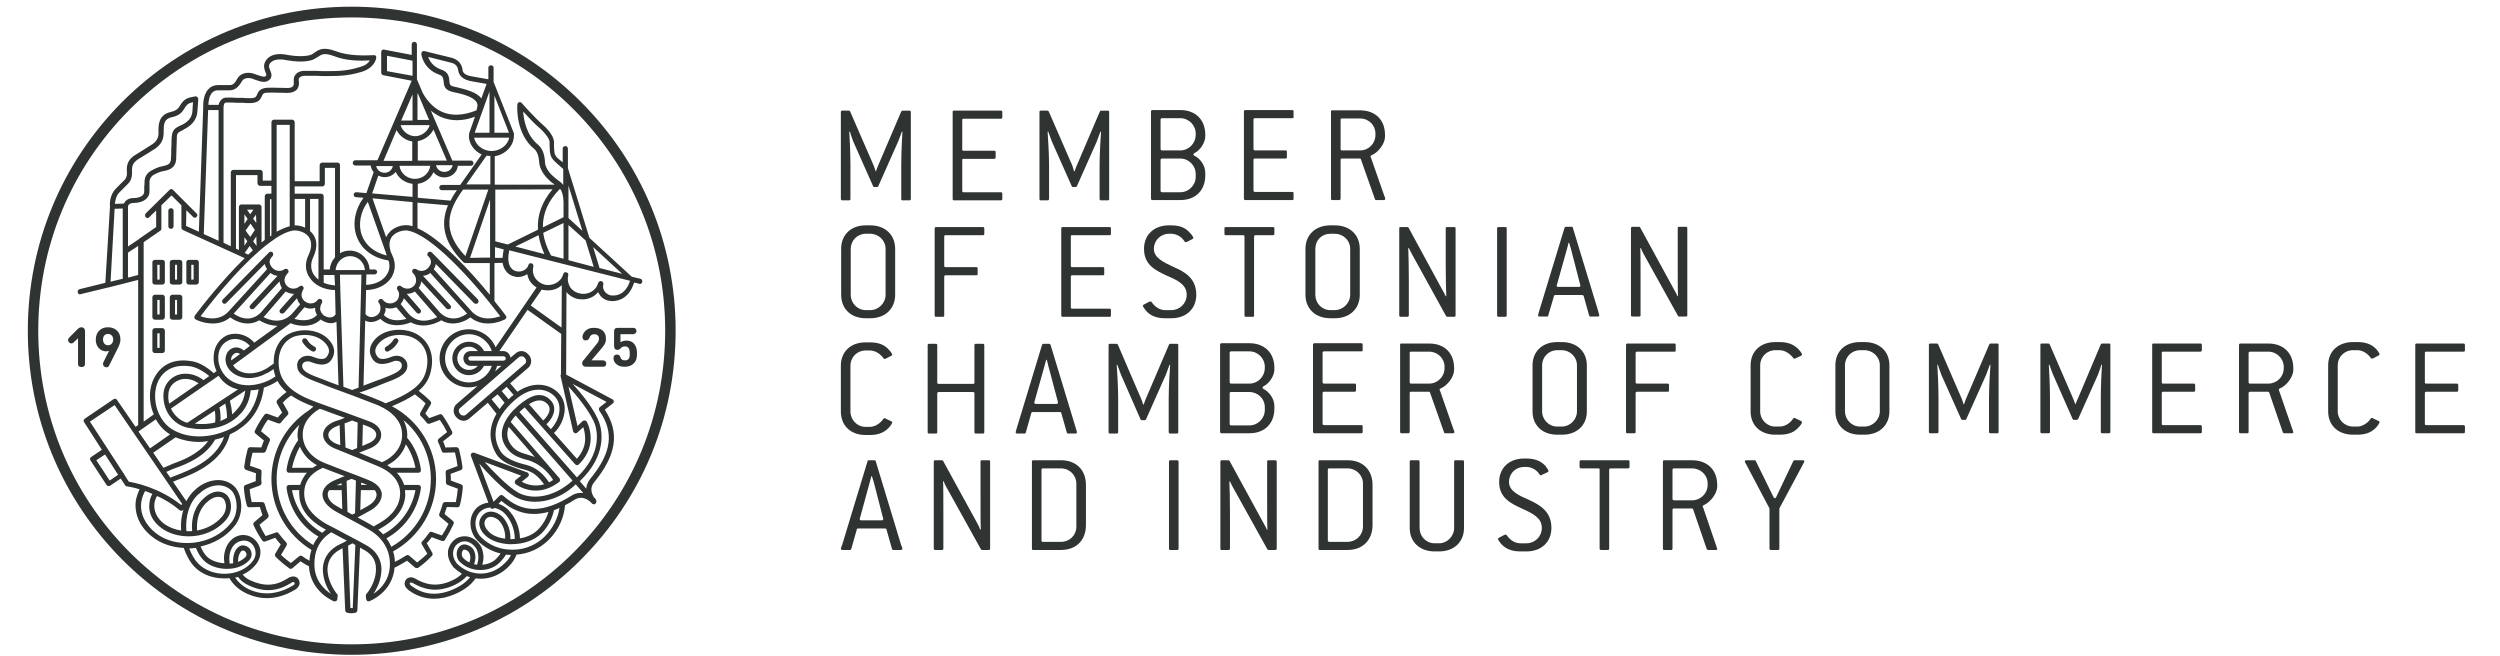 <?xml version="1.0" encoding="UTF-8"?>
<svg xmlns="http://www.w3.org/2000/svg" version="1.2" viewBox="0 0 857 226" width="400" height="105">
  <title>Kaubanduskoda-liikmelogo_ENG_logo_horiz-ai-svg</title>
  <style>
		.s0 { fill: #2f3332 } 
	</style>
  <g id="Layer 2">
	</g>
  <g id="Layer 1">
    <g id="&lt;Group&gt;">
      <path id="&lt;Compound Path&gt;" fill-rule="evenodd" class="s0" d="m618.4 160.9l-7.6 14.2v13.8c0 0.4-0.1 0.5-0.5 0.5h-2.4c-0.3 0-0.5-0.1-0.5-0.5v-13.8l-7.6-14.4c-0.4-0.8-0.9-1.6-0.9-1.8 0-0.3 0.2-0.4 0.6-0.4h2.8c0.2 0 0.3 0.1 0.4 0.3l6.1 12.4c0.1 0.2 0.3 0.4 0.4 0.4 0.2 0 0.4-0.2 0.5-0.4l5.9-12.4c0.1-0.2 0.2-0.3 0.4-0.3h2.8c0.4 0 0.6 0.1 0.6 0.4 0 0.2-0.4 0.8-1 2zm-29.5 28.5h-2.6c-0.2 0-0.4-0.1-0.5-0.3l-4.7-13.7q-0.1-0.3-0.4-0.3h-6.2c-0.3 0-0.5 0.1-0.5 0.5v13.3c0 0.4-0.1 0.5-0.5 0.5h-2.3c-0.3 0-0.5-0.1-0.5-0.5v-29.9c0-0.4 0.2-0.5 0.5-0.5h9.5c5.3 0 8.7 3.3 8.7 8.5v0.5c0 2.5-2.4 5.5-4.7 6.5q-0.3 0.1-0.3 0.4c0 0.1 0.1 0.3 0.2 0.5l4.4 12.9c0.2 0.5 0.4 1.1 0.4 1.2 0 0.3-0.1 0.4-0.5 0.4zm-2.8-22.9c0-2.9-2.4-5.2-5.4-5.2h-6.2c-0.3 0-0.5 0.1-0.5 0.5v10c0 0.3 0.2 0.5 0.5 0.5h6.2c3 0 5.4-2.4 5.4-5.3zm-27.4-5.2h-6c-0.3 0-0.5 0.1-0.5 0.5v27.1c0 0.3-0.1 0.5-0.5 0.5h-2.3c-0.3 0-0.5-0.2-0.5-0.5v-27.1c0-0.4-0.1-0.5-0.4-0.5h-6c-0.3 0-0.5-0.2-0.5-0.5v-1.8c0-0.4 0.2-0.5 0.5-0.5h16.2c0.3 0 0.5 0.1 0.5 0.5v1.8c0 0.3-0.2 0.5-0.5 0.5zm-35 28.6h-2.1c-3.3 0-5.3-1.1-6.7-2.7-0.4-0.5-1-1.3-1-1.6q0-0.2 0.3-0.4l1.9-1c0.2 0 0.3-0.1 0.4-0.1 0.2 0 0.3 0.1 0.4 0.2 1.2 1.8 3 2.8 4.7 2.8h2.1c2.9 0 5.3-2.3 5.3-5.3 0-3.5-3.2-5-6.7-6.6-3.7-1.7-8-3.6-8-9.2 0-4.8 3.4-8.1 8.6-8.1h0.8c3.3 0 5.2 1.1 6.6 2.6 0.5 0.7 1 1.5 1 1.7 0 0.2-0.1 0.3-0.3 0.4l-1.7 0.8c-0.2 0.1-0.5 0.3-0.6 0.3-0.2 0-0.3-0.1-0.4-0.2-1.1-1.8-3-2.7-4.6-2.7h-0.8c-2.9 0-5.2 2.2-5.2 5.2 0 3.1 3.3 4.6 7 6.2 3.6 1.7 7.6 3.9 7.6 9.6 0 4.8-3.4 8.1-8.6 8.1zm-30.1 0h-1.5c-5.2 0-8.6-3.3-8.6-8.1v-22.8c0-0.4 0.2-0.5 0.5-0.5h2.4c0.3 0 0.5 0.1 0.5 0.5v22.8c0 2.9 2.2 5.3 5.2 5.3h1.5c2.8 0 5.2-2.4 5.2-5.3v-22.8c0-0.4 0.2-0.5 0.5-0.5h2.4c0.3 0 0.5 0.1 0.5 0.5v22.8c0 4.8-3.4 8.1-8.6 8.1zm-31.5-0.5h-9.6c-0.3 0-0.4-0.2-0.4-0.5v-29.9c0-0.4 0.1-0.5 0.4-0.5h9.6c5.2 0 8.6 3.3 8.6 8.5v13.8c0 5.2-3.4 8.6-8.6 8.6zm5.3-22.9c0-2.9-2.4-5.2-5.3-5.2h-6.3c-0.3 0-0.5 0.1-0.5 0.5v24.3c0 0.3 0.2 0.5 0.5 0.5h6.3c2.9 0 5.3-2.3 5.3-5.3zm-30.2 22.9h-2.3c-0.2 0-0.3-0.1-0.4-0.2l-12-21.6c-0.2-0.4-0.7-1.4-0.9-1.8h-0.2c0.1 1.2 0.2 7.6 0.2 11.4v11.7c0 0.4-0.2 0.5-0.5 0.5h-2.3c-0.4 0-0.5-0.1-0.5-0.5v-29.9c0-0.3 0.1-0.5 0.5-0.5h2.2q0.3 0 0.5 0.3l11.9 21.8c0.2 0.3 0.8 1.4 0.9 1.8h0.2c-0.1-1.2-0.1-7.6-0.1-11.4v-12c0-0.3 0.1-0.5 0.4-0.5h2.4c0.3 0 0.5 0.2 0.5 0.5v29.9c0 0.4-0.2 0.5-0.5 0.5zm-33.8 0h-2.3c-0.4 0-0.5-0.1-0.5-0.5v-29.9c0-0.3 0.1-0.5 0.5-0.5h2.3c0.3 0 0.5 0.2 0.5 0.5v29.9c0 0.4-0.2 0.5-0.5 0.5zm-40 0h-9.5c-0.4 0-0.5-0.1-0.5-0.5v-29.9c0-0.3 0.1-0.5 0.5-0.5h9.5c5.2 0 8.6 3.3 8.6 8.5v13.8c0 5.3-3.4 8.6-8.6 8.6zm5.3-22.9c0-2.8-2.3-5.2-5.3-5.2h-6.2c-0.4 0-0.5 0.2-0.5 0.5v24.3c0 0.4 0.1 0.5 0.5 0.5h6.2c3 0 5.3-2.3 5.3-5.2zm-30.2 22.9h-2.3c-0.1 0-0.3-0.1-0.4-0.3l-12-21.6c-0.2-0.3-0.7-1.4-0.8-1.8l-0.2 0.1c0.1 1.2 0.1 7.5 0.1 11.4v11.7c0 0.3-0.1 0.5-0.5 0.5h-2.3c-0.3 0-0.5-0.2-0.5-0.5v-29.9c0-0.4 0.2-0.5 0.5-0.5h2.3q0.3 0 0.4 0.2l12 21.9c0.1 0.2 0.7 1.4 0.8 1.8l0.2-0.1c-0.1-1.2-0.1-7.5-0.1-11.4v-11.9c0-0.4 0.1-0.5 0.5-0.5h2.3c0.4 0 0.5 0.1 0.5 0.5v29.9c0 0.3-0.1 0.5-0.5 0.5zm-30.3 0h-2.5c-0.2 0-0.4-0.1-0.5-0.4l-1.9-6.7c-0.1-0.3-0.2-0.3-0.5-0.3h-9.2c-0.3 0-0.5 0-0.5 0.3l-1.9 6.7c-0.1 0.3-0.3 0.4-0.5 0.4h-2.5c-0.4 0-0.6-0.2-0.6-0.4 0-0.3 0.2-0.8 0.4-1.2l8.8-29c0-0.2 0.2-0.3 0.4-0.3h1.9c0.3 0 0.5 0.1 0.5 0.3l8.7 28.7c0.3 0.7 0.5 1.3 0.5 1.5 0 0.2-0.2 0.4-0.6 0.4zm-9.3-23.5c-0.1-0.3-0.5-1.5-0.6-1.9h-0.2c-0.1 0.4-0.4 1.6-0.5 1.9l-3.5 12.8c0 0.3 0.2 0.5 0.5 0.5h7.1c0.3 0 0.5-0.2 0.5-0.5z"></path>
      <path id="&lt;Compound Path&gt;" fill-rule="evenodd" class="s0" d="m846.4 149.2h-16.1c-0.4 0-0.5-0.1-0.5-0.5v-29.9c0-0.3 0.1-0.5 0.5-0.5h16.1c0.3 0 0.5 0.2 0.5 0.5v1.8c0 0.4-0.2 0.5-0.5 0.5h-12.8c-0.4 0-0.5 0.2-0.5 0.5v10c0 0.4 0.1 0.5 0.5 0.5h10.5c0.3 0 0.5 0.2 0.5 0.5v1.8c0 0.4-0.2 0.5-0.5 0.5h-10.5c-0.4 0-0.5 0.2-0.5 0.5v10.5c0 0.4 0.1 0.5 0.5 0.5h12.8c0.3 0 0.5 0.2 0.5 0.5v1.8c0 0.4-0.2 0.5-0.5 0.5zm-30-2.1c-1.3 1.5-3.3 2.6-6.5 2.6h-1.5c-5.3 0-8.6-3.3-8.6-8v-15.9c0-4.7 3.3-8 8.6-8h1.5c3.2 0 5.2 1 6.6 2.6 0.5 0.5 1 1.4 1 1.6 0 0.2-0.1 0.3-0.3 0.4l-1.9 1q-0.2 0.1-0.4 0.1c-0.2 0-0.3 0-0.4-0.2-1.2-1.7-3-2.7-4.6-2.7h-1.5c-3 0-5.3 2.3-5.3 5.2v15.9c0 2.8 2.3 5.2 5.3 5.2h1.5c1.6 0 3.5-1.1 4.6-2.8 0.1-0.1 0.2-0.2 0.4-0.2q0.2 0 0.4 0.2l1.9 0.9c0.2 0.1 0.3 0.2 0.3 0.4 0 0.2-0.5 1.1-1.1 1.7zm-29.1 2.1h-2.6c-0.2 0-0.4-0.1-0.5-0.3l-4.7-13.7q-0.1-0.3-0.4-0.3h-6.2c-0.3 0-0.5 0.2-0.5 0.5v13.3c0 0.4-0.1 0.5-0.5 0.5h-2.3c-0.3 0-0.5-0.1-0.5-0.5v-29.9c0-0.3 0.2-0.5 0.5-0.5h9.6c5.2 0 8.6 3.3 8.6 8.5v0.5c0 2.6-2.4 5.6-4.7 6.5q-0.3 0.2-0.3 0.4c0 0.1 0.1 0.3 0.2 0.6l4.4 12.8c0.2 0.5 0.4 1.1 0.4 1.2 0 0.3-0.1 0.4-0.5 0.4zm-2.8-22.9c0-2.8-2.4-5.2-5.3-5.2h-6.3c-0.3 0-0.5 0.2-0.5 0.5v10c0 0.4 0.2 0.5 0.5 0.5h6.3c2.9 0 5.3-2.3 5.3-5.3zm-28.7 22.9h-16.1c-0.4 0-0.5-0.1-0.5-0.5v-29.9c0-0.4 0.1-0.5 0.5-0.5h16.1c0.3 0 0.5 0.1 0.5 0.5v1.8c0 0.3-0.2 0.5-0.5 0.5h-12.8c-0.4 0-0.5 0.1-0.5 0.5v10c0 0.4 0.1 0.5 0.5 0.5h10.5c0.3 0 0.5 0.2 0.5 0.5v1.8c0 0.4-0.2 0.5-0.5 0.5h-10.5c-0.4 0-0.5 0.2-0.5 0.5v10.5c0 0.4 0.1 0.5 0.5 0.5h12.8c0.3 0 0.5 0.2 0.5 0.5v1.8c0 0.4-0.2 0.5-0.5 0.5zm-31.5 0h-2.3c-0.4 0-0.5-0.1-0.5-0.5v-11.7c0-3.9 0.3-10.2 0.4-11.4h-0.2c-0.1 0.4-1 3.1-1.2 3.5l-6.8 15.2q-0.2 0.3-0.5 0.3h-1q-0.2 0-0.4-0.3l-6.7-15.2c-0.2-0.5-1.2-3.1-1.3-3.5h-0.2c0.1 1.2 0.4 7.5 0.4 11.4v11.7c0 0.4-0.1 0.5-0.5 0.5h-2.3c-0.3 0-0.5-0.1-0.5-0.5v-29.9c0-0.4 0.2-0.5 0.5-0.5h2.3q0.3 0 0.4 0.3l8.1 18.7c0.1 0.3 0.6 1.5 0.7 1.9h0.1c0.1-0.4 0.6-1.5 0.8-1.9l7.9-18.7q0.2-0.3 0.5-0.3h2.3c0.3 0 0.5 0.1 0.5 0.5v29.9c0 0.4-0.2 0.5-0.5 0.5zm-38.4 0h-2.4c-0.3 0-0.5-0.1-0.5-0.5v-11.7c0-3.9 0.4-10.2 0.5-11.4h-0.2c-0.2 0.4-1.1 3.1-1.3 3.5l-6.8 15.2q-0.1 0.3-0.4 0.3h-1q-0.3 0-0.4-0.3l-6.8-15.2c-0.2-0.5-1.1-3.1-1.2-3.5h-0.2c0.1 1.2 0.4 7.5 0.4 11.4v11.7c0 0.4-0.2 0.5-0.5 0.5h-2.3c-0.3 0-0.5-0.1-0.5-0.5v-29.9c0-0.4 0.2-0.5 0.5-0.5h2.3q0.3 0 0.4 0.3l8.1 18.7c0.1 0.3 0.6 1.5 0.6 1.9h0.2c0.1-0.4 0.6-1.5 0.7-1.9l8-18.7q0.1-0.3 0.4-0.3h2.4c0.3 0 0.4 0.1 0.4 0.5v29.9c0 0.4-0.1 0.5-0.4 0.5zm-45.8 0.5h-1.5c-5.2 0-8.5-3.3-8.5-8.1v-15.8c0-4.8 3.3-8 8.5-8h1.5c5.2 0 8.6 3.2 8.6 8v15.8c0 4.8-3.4 8.1-8.6 8.1zm5.3-23.9c0-2.9-2.4-5.2-5.3-5.2h-1.5c-2.9 0-5.2 2.3-5.2 5.2v15.8c0 2.9 2.3 5.3 5.2 5.3h1.5c2.9 0 5.3-2.4 5.3-5.3zm-27.9 21.3c-1.4 1.6-3.3 2.6-6.6 2.6h-1.5c-5.2 0-8.5-3.3-8.5-8v-15.9c0-4.7 3.3-8 8.5-8h1.5c3.3 0 5.2 1.1 6.6 2.6 0.5 0.5 1.1 1.4 1.1 1.6 0 0.2-0.1 0.4-0.3 0.5l-1.9 0.9q-0.2 0.1-0.5 0.1c-0.1 0-0.2 0-0.3-0.2-1.2-1.6-3-2.7-4.7-2.7h-1.5c-2.9 0-5.2 2.3-5.2 5.2v15.9c0 2.8 2.3 5.2 5.2 5.2h1.5c1.7 0 3.5-1 4.7-2.8 0.1-0.1 0.2-0.2 0.3-0.2q0.3 0 0.5 0.2l1.9 0.9c0.2 0.1 0.3 0.3 0.3 0.5 0 0.2-0.5 1-1.1 1.6zm-42.8-26h-12.9c-0.3 0-0.5 0.2-0.5 0.5v10c0 0.4 0.2 0.5 0.5 0.5h10.5c0.4 0 0.5 0.2 0.5 0.5v1.8c0 0.4-0.1 0.5-0.5 0.5h-10.5c-0.3 0-0.5 0.2-0.5 0.5v13.4c0 0.3-0.1 0.4-0.5 0.4h-2.3c-0.3 0-0.5-0.1-0.5-0.4v-30c0-0.3 0.2-0.5 0.5-0.5h16.2c0.3 0 0.4 0.2 0.4 0.5v1.8c0 0.4-0.1 0.5-0.4 0.5zm-38.8 28.6h-1.6c-5.2 0-8.5-3.3-8.5-8v-15.9c0-4.7 3.3-8 8.5-8h1.6c5.2 0 8.6 3.3 8.6 8v15.9c0 4.7-3.4 8-8.6 8zm5.2-23.9c0-2.9-2.4-5.2-5.2-5.2h-1.6c-2.9 0-5.2 2.3-5.2 5.2v15.9c0 2.8 2.3 5.2 5.2 5.2h1.6c2.8 0 5.2-2.4 5.2-5.2zm-42.7 23.4h-2.7c-0.2 0-0.4-0.2-0.4-0.4l-4.8-13.6q0-0.3-0.4-0.3h-6.1c-0.4 0-0.5 0.1-0.5 0.5v13.3c0 0.3-0.2 0.5-0.5 0.5h-2.3c-0.4 0-0.5-0.2-0.5-0.5v-30c0-0.3 0.1-0.4 0.5-0.4h9.5c5.2 0 8.6 3.2 8.6 8.5v0.5c0 2.5-2.3 5.5-4.7 6.5q-0.3 0.1-0.3 0.3c0 0.2 0.1 0.4 0.2 0.6l4.5 12.9c0.2 0.4 0.4 1 0.4 1.2 0 0.2-0.2 0.4-0.5 0.4zm-2.9-22.9c0-2.9-2.4-5.2-5.3-5.2h-6.2c-0.4 0-0.5 0.1-0.5 0.4v10.1c0 0.3 0.1 0.5 0.5 0.5h6.2c2.9 0 5.3-2.4 5.3-5.3zm-28.7 22.9h-16.1c-0.3 0-0.5-0.2-0.5-0.5v-30c0-0.3 0.2-0.5 0.5-0.5h16.1c0.4 0 0.5 0.2 0.5 0.5v1.9c0 0.3-0.1 0.4-0.5 0.4h-12.8c-0.3 0-0.5 0.2-0.5 0.5v10.1c0 0.3 0.2 0.5 0.5 0.5h10.5c0.4 0 0.5 0.1 0.5 0.4v1.9c0 0.3-0.1 0.5-0.5 0.5h-10.5c-0.3 0-0.5 0.1-0.5 0.5v10.5c0 0.3 0.2 0.5 0.5 0.5h12.8c0.4 0 0.5 0.1 0.5 0.5v1.8c0 0.3-0.1 0.5-0.5 0.5zm-38.5 0h-9.6c-0.3 0-0.5-0.2-0.5-0.5v-30c0-0.3 0.2-0.5 0.5-0.5h9.6c5.2 0 8.6 3.3 8.6 8.5v0.6c0 1.9-1.6 4.7-3.7 5.7-0.2 0.1-0.4 0.3-0.4 0.5q0 0.2 0.3 0.4c1.8 0.9 3.8 3.2 3.8 6v0.8c0 5.2-3.4 8.5-8.6 8.5zm5.3-22.9c0-2.9-2.4-5.3-5.3-5.3h-6.3c-0.3 0-0.5 0.2-0.5 0.5v10.1c0 0.3 0.2 0.5 0.5 0.5h6.3c2.9 0 5.3-2.4 5.3-5.4zm0 13.9c0-2.9-2.4-5.2-5.3-5.2h-6.3c-0.3 0-0.5 0.1-0.5 0.4v10.6c0 0.3 0.2 0.5 0.5 0.5h6.3c2.9 0 5.3-2.4 5.3-5.3zm-30.3 9.1h-2.3c-0.3 0-0.5-0.2-0.5-0.5v-11.7c0-3.9 0.4-10.2 0.5-11.4l-0.2-0.1c-0.2 0.4-1.1 3.1-1.3 3.5l-6.8 15.3q-0.1 0.3-0.4 0.3h-1q-0.3 0-0.5-0.3l-6.7-15.3c-0.2-0.4-1.1-3.1-1.3-3.5l-0.2 0.1c0.1 1.2 0.5 7.5 0.5 11.4v11.7c0 0.3-0.2 0.5-0.5 0.5h-2.3c-0.4 0-0.5-0.2-0.5-0.5v-29.9c0-0.4 0.1-0.5 0.5-0.5h2.2q0.3 0 0.5 0.3l8 18.6c0.2 0.4 0.6 1.6 0.7 2h0.2c0.1-0.4 0.6-1.6 0.7-1.9l8-18.7q0.1-0.3 0.4-0.3h2.3c0.4 0 0.5 0.1 0.5 0.5v29.9c0 0.3-0.1 0.5-0.5 0.5zm-34.9 0h-2.5c-0.3 0-0.5-0.1-0.5-0.4l-1.9-6.7c-0.1-0.3-0.3-0.3-0.5-0.3h-9.3c-0.2 0-0.4 0-0.5 0.3l-1.9 6.7c0 0.3-0.2 0.4-0.5 0.4h-2.5c-0.3 0-0.5-0.2-0.5-0.4 0-0.2 0.2-0.8 0.3-1.2l8.8-29c0.1-0.2 0.3-0.3 0.5-0.3h1.9c0.2 0 0.4 0.1 0.5 0.3l8.7 28.7c0.2 0.7 0.4 1.3 0.4 1.5 0 0.2-0.2 0.4-0.5 0.4zm-9.4-23.5c0-0.3-0.4-1.5-0.5-1.9h-0.2c-0.1 0.4-0.4 1.6-0.5 1.9l-3.6 12.8c0 0.3 0.2 0.5 0.6 0.5h7c0.4 0 0.6-0.2 0.6-0.5zm-22.5 23.5h-2.4c-0.3 0-0.5-0.1-0.5-0.5v-13.3c0-0.3-0.1-0.5-0.5-0.5h-11.8c-0.3 0-0.5 0.2-0.5 0.5v13.3c0 0.4-0.1 0.5-0.5 0.5h-2.3c-0.3 0-0.5-0.1-0.5-0.5v-29.9c0-0.4 0.2-0.5 0.5-0.5h2.3c0.4 0 0.5 0.1 0.5 0.5v12.8c0 0.4 0.2 0.5 0.5 0.5h11.8c0.4 0 0.5-0.1 0.5-0.5v-12.8c0-0.4 0.2-0.5 0.5-0.5h2.4c0.3 0 0.5 0.1 0.5 0.5v29.9c0 0.4-0.2 0.5-0.5 0.5zm-32.3-2.1c-1.4 1.5-3.3 2.6-6.6 2.6h-1.5c-5.2 0-8.5-3.3-8.5-8.1v-15.8c0-4.7 3.3-8 8.5-8h1.5c3.3 0 5.2 1 6.6 2.6 0.5 0.5 1.1 1.4 1.1 1.6 0 0.2-0.1 0.3-0.3 0.4l-1.9 1q-0.2 0.1-0.5 0.1c-0.1 0-0.2 0-0.3-0.2-1.2-1.7-3-2.7-4.7-2.7h-1.5c-2.9 0-5.2 2.3-5.2 5.2v15.8c0 2.9 2.3 5.3 5.2 5.3h1.5c1.7 0 3.5-1.1 4.7-2.8 0.1-0.1 0.2-0.2 0.3-0.2q0.3 0 0.5 0.2l1.9 0.9c0.2 0.1 0.3 0.2 0.3 0.4 0 0.2-0.5 1.1-1.1 1.7z"></path>
      <path id="&lt;Compound Path&gt;" fill-rule="evenodd" class="s0" d="m578.6 109h-2.3c-0.1 0-0.3 0-0.4-0.2l-12-21.6c-0.2-0.4-0.7-1.4-0.8-1.8l-0.2 0.1c0.1 1.1 0.1 7.5 0.1 11.4v11.7c0 0.3-0.1 0.4-0.5 0.4h-2.3c-0.3 0-0.5-0.1-0.5-0.4v-30c0-0.3 0.2-0.5 0.5-0.5h2.3q0.3 0 0.4 0.3l11.9 21.8c0.2 0.3 0.8 1.4 0.9 1.8h0.2c-0.1-1.2-0.1-7.6-0.1-11.4v-12c0-0.3 0.1-0.5 0.5-0.5h2.3c0.4 0 0.5 0.2 0.5 0.5v30c0 0.3-0.1 0.4-0.5 0.4zm-30.3 0h-2.5c-0.2 0-0.4 0-0.5-0.3l-1.9-6.8c-0.1-0.2-0.3-0.3-0.5-0.3h-9.2c-0.3 0-0.5 0.1-0.5 0.3l-2 6.8c0 0.3-0.2 0.3-0.4 0.3h-2.6c-0.3 0-0.5-0.1-0.5-0.3 0-0.3 0.2-0.8 0.3-1.3l8.8-28.9c0.1-0.3 0.3-0.4 0.5-0.4h1.9c0.3 0 0.5 0.1 0.5 0.4l8.7 28.6c0.2 0.8 0.4 1.4 0.4 1.6 0 0.2-0.2 0.3-0.5 0.3zm-9.3-23.4c-0.1-0.3-0.5-1.6-0.6-2h-0.2c-0.1 0.4-0.4 1.7-0.5 2l-3.6 12.8c0 0.2 0.2 0.4 0.6 0.4h7.1c0.3 0 0.5-0.2 0.5-0.4zm-22.6 23.5h-2.3c-0.3 0-0.5-0.2-0.5-0.5v-30c0-0.3 0.2-0.4 0.5-0.4h2.3c0.4 0 0.5 0.1 0.5 0.4v30c0 0.3-0.1 0.5-0.5 0.5zm-17.6 0h-2.3c-0.2 0-0.4-0.1-0.5-0.3l-11.9-21.6c-0.2-0.3-0.7-1.4-0.9-1.8l-0.2 0.1c0.1 1.2 0.2 7.5 0.2 11.4v11.7c0 0.3-0.2 0.5-0.5 0.5h-2.3c-0.4 0-0.5-0.2-0.5-0.5v-30c0-0.3 0.1-0.4 0.5-0.4h2.2q0.3 0 0.5 0.2l11.9 21.9c0.2 0.2 0.7 1.4 0.9 1.7h0.2c-0.1-1.2-0.2-7.5-0.2-11.4v-12c0-0.3 0.2-0.4 0.5-0.4h2.4c0.3 0 0.5 0.1 0.5 0.4v30c0 0.3-0.2 0.5-0.5 0.5zm-41.1 0.5h-1.5c-5.2 0-8.6-3.3-8.6-8.1v-15.8c0-4.8 3.4-8.1 8.6-8.1h1.5c5.2 0 8.6 3.3 8.6 8.1v15.8c0 4.8-3.4 8.1-8.6 8.1zm5.3-23.9c0-3-2.5-5.2-5.3-5.2h-1.5c-3 0-5.2 2.2-5.2 5.2v15.8c0 2.9 2.2 5.3 5.2 5.3h1.5c2.8 0 5.3-2.4 5.3-5.3zm-26.6-4.7h-6c-0.3 0-0.5 0.1-0.5 0.5v27.1c0 0.4-0.1 0.5-0.5 0.5h-2.3c-0.3 0-0.5-0.1-0.5-0.5v-27.1c0-0.4-0.1-0.5-0.5-0.5h-5.9c-0.4 0-0.5-0.2-0.5-0.5v-1.8c0-0.4 0.1-0.5 0.5-0.5h16.2c0.3 0 0.5 0.1 0.5 0.5v1.8c0 0.3-0.2 0.5-0.5 0.5zm-35 28.6h-2.2c-3.2 0-5.3-1.1-6.6-2.7-0.4-0.5-1-1.3-1-1.6q0-0.2 0.3-0.4l1.9-1c0.1 0 0.3-0.1 0.4-0.1 0.2 0 0.3 0.1 0.4 0.2 1.2 1.8 3 2.8 4.6 2.8h2.2c2.9 0 5.3-2.3 5.3-5.3 0-3.5-3.2-5-6.7-6.5-3.8-1.8-8-3.6-8-9.3 0-4.8 3.4-8.1 8.6-8.1h0.8c3.3 0 5.2 1.1 6.5 2.7 0.6 0.6 1.1 1.4 1.1 1.6 0 0.2-0.1 0.3-0.3 0.4l-1.7 0.9c-0.2 0.1-0.5 0.2-0.6 0.2-0.2 0-0.3 0-0.4-0.2-1.1-1.8-3-2.7-4.6-2.7h-0.8c-2.9 0-5.2 2.3-5.2 5.2 0 3.1 3.3 4.6 6.9 6.3 3.7 1.6 7.7 3.8 7.7 9.5 0 4.8-3.4 8.1-8.6 8.1zm-21.3-0.5h-16.1c-0.3 0-0.5-0.1-0.5-0.5v-29.9c0-0.4 0.2-0.5 0.5-0.5h16.1c0.4 0 0.5 0.1 0.5 0.5v1.8c0 0.3-0.1 0.5-0.5 0.5h-12.8c-0.4 0-0.5 0.1-0.5 0.5v10c0 0.4 0.1 0.5 0.5 0.5h10.5c0.4 0 0.5 0.1 0.5 0.5v1.8c0 0.4-0.1 0.5-0.5 0.5h-10.5c-0.4 0-0.5 0.2-0.5 0.5v10.5c0 0.4 0.1 0.5 0.5 0.5h12.8c0.4 0 0.5 0.2 0.5 0.5v1.8c0 0.4-0.1 0.5-0.5 0.5zm-43.6-28.1h-12.8c-0.4 0-0.5 0.1-0.5 0.5v10c0 0.4 0.1 0.5 0.5 0.5h10.5c0.4 0 0.5 0.1 0.5 0.5v1.8c0 0.4-0.1 0.5-0.5 0.5h-10.5c-0.4 0-0.5 0.2-0.5 0.5v13.3c0 0.4-0.1 0.5-0.5 0.5h-2.3c-0.3 0-0.5-0.1-0.5-0.5v-29.9c0-0.4 0.2-0.5 0.5-0.5h16.1c0.4 0 0.5 0.1 0.5 0.5v1.8c0 0.3-0.1 0.5-0.5 0.5zm-38.8 28.6h-1.5c-5.2 0-8.5-3.3-8.5-8.1v-15.8c0-4.8 3.3-8.1 8.5-8.1h1.5c5.2 0 8.6 3.3 8.6 8.1v15.8c0 4.8-3.4 8.1-8.6 8.1zm5.3-23.9c0-2.9-2.4-5.2-5.3-5.2h-1.5c-2.9 0-5.2 2.3-5.2 5.2v15.8c0 2.9 2.3 5.3 5.2 5.3h1.5c2.9 0 5.3-2.4 5.3-5.3z"></path>
      <path id="&lt;Compound Path&gt;" fill-rule="evenodd" class="s0" d="m474.6 68.9h-2.7c-0.2 0-0.4-0.2-0.4-0.4l-4.8-13.6q0-0.3-0.3-0.3h-6.2c-0.4 0-0.5 0.1-0.5 0.5v13.3c0 0.3-0.2 0.5-0.5 0.5h-2.3c-0.4 0-0.5-0.2-0.5-0.5v-30c0-0.3 0.1-0.4 0.5-0.4h9.5c5.2 0 8.6 3.2 8.6 8.5v0.5c0 2.5-2.3 5.5-4.7 6.5q-0.3 0.1-0.3 0.3c0 0.2 0.1 0.4 0.2 0.6l4.5 12.9c0.2 0.4 0.4 1 0.4 1.2 0 0.2-0.2 0.4-0.5 0.4zm-2.9-22.9c0-2.9-2.3-5.2-5.3-5.2h-6.2c-0.4 0-0.5 0.1-0.5 0.4v10.1c0 0.3 0.1 0.5 0.5 0.5h6.2c3 0 5.3-2.4 5.3-5.3zm-28.6 22.9h-16.2c-0.3 0-0.5-0.2-0.5-0.5v-30c0-0.3 0.2-0.5 0.5-0.5h16.2c0.3 0 0.4 0.2 0.4 0.5v1.9c0 0.3-0.1 0.4-0.4 0.4h-12.9c-0.3 0-0.5 0.2-0.5 0.5v10.1c0 0.3 0.2 0.5 0.5 0.5h10.5c0.4 0 0.5 0.1 0.5 0.4v1.9c0 0.3-0.1 0.5-0.5 0.5h-10.5c-0.3 0-0.5 0.1-0.5 0.5v10.5c0 0.3 0.2 0.5 0.5 0.5h12.9c0.3 0 0.4 0.1 0.4 0.5v1.8c0 0.3-0.1 0.5-0.4 0.5zm-38.6 0h-9.6c-0.3 0-0.5-0.2-0.5-0.5v-30c0-0.3 0.2-0.5 0.5-0.5h9.6c5.2 0 8.6 3.3 8.6 8.5v0.6c0 1.9-1.6 4.7-3.7 5.7-0.2 0.1-0.4 0.3-0.4 0.5q0 0.2 0.3 0.4c1.9 0.9 3.8 3.2 3.8 6v0.8c0 5.2-3.4 8.5-8.6 8.5zm5.3-22.9c0-2.9-2.4-5.3-5.3-5.3h-6.3c-0.3 0-0.5 0.2-0.5 0.5v10.1c0 0.3 0.2 0.5 0.5 0.5h6.3c2.9 0 5.3-2.4 5.3-5.4zm0 13.9c0-2.9-2.4-5.3-5.3-5.3h-6.3c-0.3 0-0.5 0.2-0.5 0.5v10.6c0 0.3 0.2 0.5 0.5 0.5h6.3c2.9 0 5.3-2.4 5.3-5.3zm-30.3 9.1h-2.3c-0.3 0-0.5-0.2-0.5-0.5v-11.7c0-3.9 0.4-10.2 0.5-11.4l-0.2-0.1c-0.2 0.4-1.1 3.1-1.3 3.5l-6.8 15.3q-0.1 0.3-0.4 0.3h-1q-0.3 0-0.4-0.3l-6.8-15.3c-0.2-0.4-1.1-3.1-1.3-3.5l-0.2 0.1c0.1 1.2 0.5 7.5 0.5 11.4v11.7c0 0.3-0.2 0.5-0.5 0.5h-2.3c-0.4 0-0.5-0.2-0.5-0.5v-29.9c0-0.4 0.1-0.5 0.5-0.5h2.2q0.3 0 0.5 0.3l8.1 18.6c0.1 0.4 0.5 1.6 0.6 2h0.2c0.1-0.4 0.6-1.6 0.7-1.9l8-18.7q0.1-0.3 0.4-0.3h2.3c0.4 0 0.5 0.1 0.5 0.5v29.9c0 0.3-0.1 0.5-0.5 0.5zm-36.8 0h-16.2c-0.3 0-0.4-0.2-0.4-0.5v-29.9c0-0.4 0.1-0.5 0.4-0.5h16.2c0.3 0 0.5 0.1 0.5 0.5v1.8c0 0.3-0.2 0.5-0.5 0.5h-12.9c-0.3 0-0.4 0.1-0.4 0.5v10c0 0.3 0.1 0.5 0.4 0.5h10.6c0.3 0 0.5 0.1 0.5 0.5v1.8c0 0.3-0.2 0.5-0.5 0.5h-10.6c-0.3 0-0.4 0.1-0.4 0.5v10.5c0 0.3 0.1 0.5 0.4 0.5h12.9c0.3 0 0.5 0.1 0.5 0.5v1.8c0 0.3-0.2 0.5-0.5 0.5zm-31.5 0h-2.3c-0.4 0-0.5-0.2-0.5-0.5v-11.7c0-3.9 0.3-10.2 0.4-11.4l-0.2-0.1c-0.1 0.4-1.1 3.1-1.3 3.5l-6.8 15.3q-0.1 0.3-0.4 0.3h-1q-0.3 0-0.4-0.3l-6.8-15.3c-0.2-0.4-1.1-3.1-1.2-3.5l-0.2 0.1c0.1 1.2 0.4 7.5 0.4 11.4v11.7c0 0.3-0.1 0.5-0.5 0.5h-2.3c-0.3 0-0.5-0.2-0.5-0.5v-29.9c0-0.4 0.2-0.5 0.5-0.5h2.3q0.3 0 0.4 0.3l8.1 18.6c0.1 0.4 0.6 1.6 0.7 2h0.1c0.1-0.4 0.6-1.6 0.7-1.9l8-18.7q0.2-0.3 0.5-0.3h2.3c0.3 0 0.5 0.1 0.5 0.5v29.9c0 0.3-0.2 0.5-0.5 0.5z"></path>
      <path id="&lt;Compound Path&gt;" fill-rule="evenodd" class="s0" d="m230.7 113.9c0 29.8-11.6 57.8-32.7 78.9-21 21.1-49.1 32.7-78.9 32.7-29.8 0-57.8-11.6-78.9-32.7-21-21.1-32.6-49.1-32.6-78.9 0-29.8 11.6-57.8 32.6-78.9 21.1-21 49.1-32.7 78.9-32.7 29.8 0 57.9 11.7 78.9 32.7 21.1 21.1 32.7 49.1 32.7 78.9zm-3.6 0c0-28.8-11.2-55.9-31.6-76.3-20.4-20.4-47.5-31.6-76.4-31.6-28.8 0-55.9 11.2-76.3 31.6-20.4 20.4-31.6 47.5-31.6 76.3 0 28.9 11.2 56 31.6 76.4 20.4 20.3 47.5 31.6 76.3 31.6 28.9 0 56-11.3 76.4-31.6 20.4-20.4 31.6-47.5 31.6-76.4z"></path>
      <path id="&lt;Compound Path&gt;" fill-rule="evenodd" class="s0" d="m50.5 97.2v-6.9c0-0.5 0.4-0.8 0.9-0.8h2.5c0.5 0 0.9 0.3 0.9 0.8v6.9c0 0.4-0.4 0.8-0.9 0.8h-2.5c-0.5 0-0.9-0.4-0.9-0.8zm1.7-0.9h0.8v-5.1h-0.8z"></path>
      <path id="&lt;Compound Path&gt;" fill-rule="evenodd" class="s0" d="m57.4 89.5h2.5c0.5 0 0.9 0.4 0.9 0.8v6.9c0 0.4-0.4 0.8-0.9 0.8h-2.5c-0.5 0-0.9-0.4-0.9-0.8v-6.9c0-0.4 0.4-0.8 0.9-0.8zm0.9 6.8h0.7v-5.1h-0.7z"></path>
      <path id="&lt;Compound Path&gt;" fill-rule="evenodd" class="s0" d="m50.5 109.2v-6.8c0-0.5 0.4-0.9 0.9-0.9h2.5c0.5 0 0.9 0.4 0.9 0.9v6.8c0 0.5-0.4 0.9-0.9 0.9h-2.5c-0.5 0-0.9-0.4-0.9-0.9zm1.7-0.9h0.8v-5h-0.8z"></path>
      <path id="&lt;Compound Path&gt;" fill-rule="evenodd" class="s0" d="m50.5 120.7v-6.8c0-0.5 0.4-0.9 0.9-0.9h2.5c0.5 0 0.9 0.4 0.9 0.9v6.8c0 0.5-0.4 0.9-0.9 0.9h-2.5c-0.5 0-0.9-0.4-0.9-0.9zm1.7-0.9h0.8v-5h-0.8z"></path>
      <path id="&lt;Compound Path&gt;" fill-rule="evenodd" class="s0" d="m60.8 102.4v6.8c0 0.5-0.4 0.9-0.9 0.9h-2.5c-0.5 0-0.9-0.4-0.9-0.9v-6.8c0-0.5 0.4-0.9 0.9-0.9h2.5c0.5 0 0.9 0.4 0.9 0.9zm-1.8 0.9h-0.7v5h0.7z"></path>
      <path id="&lt;Compound Path&gt;" fill-rule="evenodd" class="s0" d="m62.2 97.2v-6.9c0-0.5 0.4-0.8 0.8-0.8h2.6c0.5 0 0.9 0.3 0.9 0.8v6.9c0 0.4-0.4 0.8-0.9 0.8h-2.6c-0.4 0-0.8-0.4-0.8-0.8zm1.7-0.9h0.8v-5.1h-0.8z"></path>
      <path id="&lt;Path&gt;" class="s0" d="m56.9 78.8c0.5 0 0.9-0.4 0.9-0.8v-5.5c0-0.4-0.4-0.8-0.9-0.8-0.5 0-0.9 0.4-0.9 0.8v5.5c0 0.4 0.4 0.8 0.9 0.8z"></path>
      <path id="&lt;Compound Path&gt;" fill-rule="evenodd" class="s0" d="m219.2 97.1c-0.1 0.4-0.4 0.7-0.8 0.7q-0.1 0-0.3-0.1l-1.7-0.4c-1.6 5.1-5 6.4-7.5 6.4q-0.8 0-1.5-0.2c-1.3-0.3-2.5-1.2-3.1-2.4q-0.2-0.2-0.3-0.5c-1.3 1.6-3.3 2.5-5.4 2.5q-0.9 0-1.9-0.2c-1.4-0.4-2.7-1.2-3.6-2.3l-0.1 28.4 15.9 8.5c0.3 0.1 0.5 0.4 0.5 0.7 0 0.3-0.1 0.6-0.3 0.7l-2.8 2.2c5.2 7.9 4 15.6-3.6 24.9-1.8 2.1-0.8 4.2-0.1 5.3l0.6 0.6c0.1 0.3 0.2 0.5 0.2 0.8 0 0.3-0.1 0.6-0.4 0.8-0.3 0.3-0.9 0.2-1.2-0.2-0.1-0.1-2.7-3.2-5.9-1.2q-1.7 1.1-3.3 1.9c-0.3 4.2-2.2 8.5-5.6 11.9-3 3-6.9 4.8-11.1 5.1-0.6 1.6-1.4 2.8-2.8 4.2-2.7 2.7-6.1 4.1-9.5 4.1q-0.9 0-1.8-0.1c-1.6 2.3-3.9 4-7.1 5.4q-3.7 1.6-7.2 1.6c-3.1 0-6.1-1-8.7-2.9-0.2-0.2-1.2-0.9-1.4-1.9-0.1-0.6 0-1.1 0.3-1.6 0.7-1.1 2.1-1.3 3.4-0.5 2.9 1.7 7.1 3.3 12.8 0.5 1.3-0.6 2.3-1.3 3.2-2.2q-1.6-1-3-2.3 0-0.1 0-0.1c-1.8-2.2-1.9-4.2-1.8-5.5 0.3-1.6 1.2-3.1 2.6-4.1 1.2-0.8 2.8-1.1 4.3-0.8 1.8 0.4 3.3 1.5 4.4 3.3q0.1 0 0.1 0.1c0.9 2.1 1.1 4.1 0.4 6.3 2.1-0.2 4-1 5.2-2.5 0.5-0.5 0.8-0.9 1.1-1.4-3-0.7-5.7-2.2-7.9-4.4-3.1-3.1-3.3-8.3-0.4-11.2 1.1-1.1 2.5-1.7 4.1-1.9l-6-16.1c-0.1-0.3 0-0.7 0.2-0.9 0.3-0.2 0.6-0.3 0.9-0.2l18.3 6.8c0.3 0.1 0.5 0.3 0.5 0.6 0.1 0.3 0 0.7-0.3 0.9l-2.1 1.7c1.4 0.8 4.2 1.9 7.7 0.9-1.9-2.6-3.6-4.2-6.5-5-4-1-8.2-2.5-10-5.5-1.7-2.8-3.4-7.8 0.1-13.8l-3-3.8-6.3 5.4c-0.6 0.5-1.3 0.8-2 0.8-0.9 0-1.8-0.4-2.4-1.1l-0.3-0.3c-1.1-1.3-1-3.3 0.3-4.4l7.2-6.2q-1.5 0.5-3.1 0.5c-5.5 0-10-4.5-10-10 0-5.5 4.5-10 10-10 4.2 0 7.8 2.6 9.3 6.2l14.1-20.6c-1-0.6-1.9-1.5-2.5-2.5q-0.5-1-0.7-2.1c-0.9 0.6-2 1-3.2 1q-0.7 0-1.3-0.2c-1.4-0.3-2.5-1.2-3.2-2.4q-0.6-1-0.8-2.3-1.4 0-2.8 0.1v13.1c1.8 2.2 3.2 4 3.9 5 0.2 0.2 0.2 0.5 0.2 0.7-0.1 0.3-0.3 0.5-0.5 0.6 0 0-2.6 1.4-5.8 1.4-2 0-4.1-0.5-6.1-2.1-1.3 1-3.5 2.1-6 2.1-1.3 0-2.7-0.3-4-1.1-0.4 0.3-3.1 1.8-6.2 1.8-1.4 0-2.9-0.3-4.3-1.1-1.1 0.5-2.9 1-4.7 1-2 0-4.1-0.5-5.8-2.2q-0.2 0.1-0.3 0.2c-1 0.6-2 0.9-2.9 0.9q-1.1 0-2-0.5l-0.6 22.4q0.8-0.3 1.6-0.6c2-0.8 3.7-1.4 4.3-1.6 4.7-1.8 7.1-2.8 7.3-4.5q0.1-1-0.6-1.5c-0.6-0.4-1.6-0.5-2.5-0.1q-5 2-6.9-0.7c-1.6-2.4-1.3-4.7 0.9-7.1 2.7-2.8 7.3-3.8 11.6-2.7 5.7 1.5 8.8 6.7 7.7 12.8-0.5 3.2-1.8 5.6-4.4 7.8 1.3 1 2.6 2.1 4 3.5 0.3 0.3 0.4 0.8 0.2 1.1l-1.9 3.2q0.7 0.8 1.3 1.6l3.6-1.3c0.3-0.2 0.8 0 1 0.3q1.9 2.7 3.3 5.6c0.2 0.4 0.1 0.8-0.2 1.1l-2.9 2.3q0.5 1 0.8 2.1l3.8-0.1c0.4 0 0.7 0.3 0.9 0.7q0.8 3.1 1.2 6.3c0 0.4-0.2 0.8-0.6 0.9l-3.5 1.3q0.1 0.9 0.1 1.9 0 0.2 0 0.4l3.5 1.3c0.4 0.1 0.6 0.5 0.6 0.9q-0.2 3.2-1 6.3c-0.1 0.4-0.4 0.7-0.8 0.7l-3.7-0.1q-0.4 1.2-0.8 2.4l2.9 2.4c0.3 0.3 0.4 0.7 0.2 1.1q-1.3 2.8-3 5.5c-0.2 0.3-0.7 0.4-1 0.3l-3.5-1.3q-0.8 1.1-1.7 2.1l1.9 3.3c0.2 0.3 0.1 0.8-0.1 1q-2.2 2.3-4.7 4.1c-0.3 0.2-0.8 0.2-1.1 0l-2.8-2.4c-1 0.6-2.6 1.6-4.3 2.4-0.7 8.5-8.5 11.5-8.6 11.5q-0.1 0.1-0.3 0.1-0.2 0-0.5-0.1c-0.2-0.2-0.3-0.4-0.4-0.7l-0.1-1.1c0-0.2 0.1-0.5 0.2-0.7 0.1 0 3.4-3.8 3.3-8.7 0-3.4-2.1-5.3-3.9-6.3-0.4-0.2-0.9-0.5-1.6-0.9l-0.9 21.5q0 0.6-0.6 0.9c-0.5 0.1-1 0.2-1.5 0.2-0.8 0-1.4-0.2-1.5-0.2-0.3-0.1-0.6-0.5-0.6-0.8l-0.9-21.4q-0.8 0.4-1.3 0.7c-1.7 1-3.8 3-3.9 6.4 0 4.9 3.3 8.6 3.3 8.7 0.2 0.1 0.3 0.4 0.2 0.6l-0.1 1.1c0 0.3-0.2 0.5-0.4 0.7q-0.2 0.1-0.5 0.1-0.1 0-0.3 0c-0.1-0.1-8.1-3.2-8.6-12.1-1.1-0.5-2.3-1.3-2.9-1.7l-2.8 2.4q-0.3 0.2-0.6 0.2-0.3 0-0.5-0.2-2.5-1.8-4.6-3.9c-0.3-0.3-0.4-0.7-0.2-1.1l1.9-3.2q-1-1.1-1.9-2.3l-3.5 1.3c-0.3 0.1-0.8 0-1-0.4q-1.7-2.5-3-5.3c-0.1-0.4 0-0.8 0.3-1l2.8-2.4q-0.5-1.4-0.9-2.8l-3.7 0.1c-0.4 0-0.7-0.3-0.8-0.7q-0.8-3-1-6.1c0-0.4 0.2-0.8 0.6-0.9l3.5-1.3q0-0.3 0-0.6 0-1.1 0.1-2.1l-3.5-1.2c-0.4-0.2-0.6-0.6-0.6-1q0.4-3.1 1.2-6.1c0.1-0.4 0.5-0.7 0.9-0.7l3.8 0.1q0.4-1.2 0.9-2.4l-2.9-2.4c-0.3-0.2-0.4-0.7-0.2-1q1.4-2.9 3.3-5.5c0.3-0.3 0.7-0.4 1-0.3l3.6 1.3q0.7-0.9 1.5-1.7l-1.8-3.2c-0.2-0.4-0.2-0.8 0.1-1.1q0.4-0.4 0.7-0.7c0.9-0.8 1.5-1.4 2.5-2.1q-2-1.7-3.1-3.8c-1.2 0.8-2.8 1.7-4.7 2.3-0.8 6.2-3.8 11.2-8.4 14.2-0.9 0.7-2 1.3-3.3 1.9-2.6 9.8-12.5 13.6-18.4 15.8l-0.9 0.4q-0.1 0-0.3 0.1l4.6 6.7c0.8-1.5 1.8-2.9 3.1-4 2.9-2.8 9-5.1 13.3-1.2 1.5 1.4 2.4 3.9 2.5 6.6 0.1 2.9-0.9 5.6-2.6 7.5-2.8 3.4-6.9 5.7-11.4 6.7 0.6 1.4 1.3 2.6 2.1 3.4 1.4 1.4 3.6 2.2 6.1 2.4-0.3-1.9-0.2-4 1-6.3 1-1.7 2.4-2.9 4.2-3.3 1.6-0.4 3.3 0 4.6 0.9 1.4 1 2.4 2.6 2.6 4.3 0.1 1.3-0.1 3.2-1.9 5.2-1.1 1.3-2.5 2.3-4.2 3.1q1 1.2 2.5 1.9c4.7 2.2 8.7 2.1 12.8-0.5 1.1-0.8 2.7-1.2 3.7-0.1 0.6 0.7 0.6 1.4 0.6 1.9-0.2 0.9-0.8 1.5-1.4 1.9q-5 3-9.9 3-3.3 0-6.5-1.4c-2.8-1.2-5-3.1-6.4-5.5q-0.6 0.1-1.3 0.1-0.2 0-0.4 0c-4.1 0-7.8-1.4-10.3-4-1.4-1.4-2.8-3.9-3.7-6.5-4.1-0.2-7.9-1.5-10.8-3.8-4.3-3.3-6.3-7.9-5.7-12.5q0.4-2 1.3-3.9c-2.6-0.8-4.4-1-4.4-1-0.3 0-0.5-0.2-0.6-0.4l-1.5-2.3-3.7 2.5q-0.2 0.1-0.5 0.1 0 0-0.1 0-0.4-0.1-0.6-0.4l-5.5-8.4c-0.3-0.4-0.2-1 0.2-1.2l3.7-2.5-6.1-9.5c-0.3-0.4-0.2-0.9 0.2-1.2l9.9-6.7c0.4-0.3 1-0.2 1.2 0.2l6.4 9.3 0.9-0.6v-50l-10.2 2.6q0 0-0.1 0l-9.5 2.3q-0.1 0.1-0.2 0.1c-0.4 0-0.7-0.3-0.8-0.7-0.1-0.5 0.1-0.9 0.6-1.1l8.9-2.2 1.6-26.3c-0.1-0.6-0.2-3.9 2-6.1 1.4-1.5 2.1-2.1 3.1-3.1 0.8-0.9 0.8-2.2 0.7-3.2q0-0.3 0-0.5c0-2.1 1-3.8 3.2-5 2-1.3 4.8-3 5.7-3.6 1.7-1.2 2.1-2.6 2-4.3v-0.2c0-1.8-0.1-5.5 4.1-6.5 1.5-0.3 2.5-0.9 3.1-1.9 1.6-2.7 2.6-3 5.4-3.5 0.3-0.1 0.5 0 0.7 0.2 0.3 0.2 0.4 0.4 0.4 0.7 0 0-0.1 2.1-0.3 4.3-0.1 1.8-1 4.4-4.7 6.2l-0.1 0.1c-2.3 1.1-2.3 1.2-2.3 3.6q-0.1 1.6-0.1 2.9-0.1 2.5-0.1 3.6c-0.2 3.1-2.5 3.8-4.3 4.1-1.4 0.2-2.7 0.9-3.6 1.4-0.9 0.6-1.3 1.6-1.3 2.3 0 0.5 0 1.1 0 1.7 0 0.6 0 1.2 0 1.7 0 2.3-2.2 3.9-5.5 3.9-1.7 0-1.9 1.1-1.9 1.2q0 0.1 0 0.1v13.7l3.7-2.5q0.1-0.1 0.2-0.2l5.8-4v-5.7l-2.4 2.3q-0.2 0.3-0.6 0.3-0.3 0-0.6-0.3c-0.3-0.3-0.3-0.9 0-1.3l8.2-8.1c0.3-0.4 0.9-0.4 1.2 0l8.1 8.1c0.4 0.3 0.4 0.9 0 1.2-0.3 0.4-0.9 0.4-1.2 0l-2.3-2.3-0.1 5.4 4.4 2 1.5-42.8c0-0.5-0.2-4.2 1.8-6.3q1.3-1.4 3.3-1.4c2.4 0 2.4 0 3.9 0h0.2c1 0 1.7-0.6 2.6-2.3 1-1.7 3.3-2.4 5.7-1.6q0.4 0.2 0.8 0.3c1.2 0.4 2 0.7 2.6 0.7 0.4 0 0.6-0.1 0.7-0.3 0.2-0.1 0.1-0.4 0.1-0.6q-0.1-0.3-0.3-0.7c-0.4-1.2-1-2.8 0.7-4.6 1.9-2 5.1-1.7 7.4-1.2 2.2 0.4 6.2 0.6 8-0.3q0.5-0.3 1-0.7c1.5-1 3-1.9 7.1-0.4 4.6 1.8 10.3 1.5 13.1 1.4q0.4-0.1 0.7 0.2c0.2 0.2 0.2 0.5 0.2 0.7 0 0.2-0.5 3.4-4.9 4.8-4.8 1.5-8.4 1.5-13 1.5q-1.5 0-2.6-0.1c-2.3 0-3.9 0-4.5 0-0.6 0.1-1.1 0.3-1.4 0.6q-0.4 0.4-0.3 1c0.1 0.5 0.3 2.1-0.7 3.2q-1.1 1.1-3.2 1.1-2.7-0.1-4.5-0.1-0.8 0-1.3 0h-0.2c-1.3 0-2.3 0-2.6 0.8q-0.1 0.2-0.2 0.4c-0.6 1.4-1.4 2.5-4.6 2.4-0.7 0-1.3 0-1.8-0.1-0.6 0-1.3 0-2.2 0-1.1-0.1-2.1-0.1-3.6-0.1-0.3 0-0.5 0.1-0.6 0.2-0.3 0.4-0.4 1.1-0.4 1.4q0 0 0 0.1v46.6l2.5 1.2v-25.4c0-0.5 0.4-0.9 0.9-0.9h9.2c0.5 0 0.9 0.4 0.9 0.9v2.8h3v-20.1c0-0.5 0.4-0.9 0.9-0.9h6.2c0.5 0 0.9 0.4 0.9 0.9v20.3h8.6v-5.5c0-0.5 0.4-0.9 0.9-0.9h5.3c0.5 0 0.8 0.4 0.8 0.9v30.3c1-0.6 2.2-0.9 3.4-0.9 3.6 0 6.6 2.9 6.8 6.5h1.7c0.5 0 0.9 0.4 0.9 0.8 0 0.5-0.4 0.9-0.9 0.9h-2.8l-0.1 3.6c3.1-0.1 5.8-1.4 7.1-3.5 1-1.5 1.2-3.2 0.6-4.9-5.5-0.9-9.4-3.9-11-8.4-1.5-4.3-0.5-9.3 2.4-13.2l-2.6-0.2c-0.5 0-0.8-0.5-0.8-0.9 0.1-0.5 0.5-0.9 1-0.8l3.4 0.3 2.5-7.2c-0.6-0.7-0.9-1.5-1-2.3h-5.3c-0.5 0-0.9-0.4-0.9-0.9 0-0.5 0.4-0.9 0.9-0.9h7.6l11.8-27.4-9.8-1.9c-0.4-0.1-0.7-0.5-0.7-0.9v-7.1c0-0.2 0.1-0.5 0.3-0.7 0.2-0.1 0.5-0.2 0.8-0.1l9.4 1.8v-3.6c0-0.5 0.4-0.9 0.9-0.9 0.5 0 0.9 0.4 0.9 0.9v12l1.9 4.5c1.1 2.1 3.2 5.1 6.7 6.7 3.4 1.5 7.4 1.3 11.9-0.5l0.1-0.2q0-0.2 0-0.3 0.5-1.3 0-2.2c-1-1.9-4.8-2.9-7.6-3.5h-0.2c-1.8-0.5-3.5-0.9-3.6-3.6-0.1-1.8-0.6-2.2-1.8-2.6-5.3-2-5.9-6.9-5.9-7.1 0-0.2 0.1-0.5 0.3-0.7 0.2-0.2 0.5-0.3 0.8-0.2 0.1 0 4.6 1.1 9.4 2.3 2.1 0.6 3.4 2 3.7 4 0 0.6 0.2 1.9 3.2 2.4q4.3 0.8 5.7 1v-4c0-0.5 0.4-0.8 0.9-0.8 0.5 0 0.9 0.3 0.9 0.8v4.9l7 17.7q0.1 0.3 0 0.7 0 0 0 0.1c0 3.5-2.9 6.5-6.6 7.1v9.8h20.6q-0.1-0.1-0.2-0.2c-0.7-0.5-1.4-1-2.1-1.8-1.1-1-2.9-3.4-3-5.8-0.1-1.9-0.7-3.7-1.7-4.5-6.5-5.3-5.9-14.9-5.8-15.3 0-0.3 0.2-0.7 0.6-0.8 0.3-0.1 0.7 0 0.9 0.3 0 0 3.8 4.4 7.5 7.7 0.4 0.3 3.5 3.2 3.6 5.6q0 0.8 0 1.4c0.1 2.4 0.1 3.1 1.2 4.2 0.6 0.5 1.3 1.1 1.8 1.5v-4.7c0-0.5 0.4-0.9 0.9-0.9 0.5 0 0.9 0.4 0.9 0.9v6.7l7.4 24 14.6 13.4 3 0.7c0.4 0.1 0.7 0.6 0.6 1.1zm-12.3 41.3l-11.7-6.2c2.9 3.1 7.8 9 9.3 13.7 0.8 2.4 2.6 10.9-6.8 19.8l2.2 2.6c0.1-1.1 0.5-2.3 1.4-3.4 7.4-9 8.3-16 3.1-23.5-0.2-0.4-0.2-0.9 0.2-1.2zm-8 31.4l-2.6-3c-3.2 3.1-7 5-10.8 5.7q-1.6 0.3-3.2 0.3c-2.5 0-4.8-0.6-6.7-1.6-4.1-2.3-9.8-8.4-12.5-11.5l4.9 13.1 2.1-2.1c0.3-0.3 0.8-0.3 1.2 0 6.7 6.1 13.8 6.1 23.7-0.1 1.3-0.8 2.7-1 3.9-0.8zm-8.2 5.1q-1 0.5-1.9 0.8c-0.6 2.9-2.1 5.8-4.3 8-2.5 2.4-6.2 3.7-10.3 3.7q-0.4 0-0.9 0c-3.7-0.2-6.9-1.5-8.6-3.5-1.2-1.2-2.8-4.1-0.3-6.6 0.7-0.7 1.6-1.1 2.6-1.1q0.1 0 0.1 0c1.6 0 3.2 1 4 1.8 1.9 2.1 2.8 4.8 2.7 7.7q0.7 0 1.5-0.1c0-3.3-1.3-6.6-3.6-8.9-0.9-0.9-2.1-1.5-3.4-1.8l-0.1 0.1c-0.2 0.2-0.5 0.3-0.8 0.2q-0.3-0.1-0.5-0.4c-1.4 0-2.7 0.6-3.6 1.5-2.2 2.2-2 6.3 0.4 8.7 2.9 2.9 6.8 4.4 11 4.3 4.2 0 8.1-1.7 11-4.6 2.8-2.9 4.5-6.3 5-9.8zm-20.9 4.3c-0.5-0.5-1.7-1.2-2.7-1.2q-0.1 0-0.1 0-0.8 0-1.4 0.5c-1.8 1.9 0.2 4 0.4 4.2q0 0 0.1 0.1c1.1 1.4 3.3 2.4 5.9 2.7 0.1-2.4-0.6-4.6-2.2-6.3zm4.2 11.9q-0.9 0-1.7-0.1c-0.5 0.8-1 1.4-1.7 2.2-1.7 2-4.3 3.1-7 3.1q-0.1 0-0.2 0c-2.8 0-5.4-1.1-7.2-3-1.1-1.2-1.3-3.6 0-5 0.5-0.6 1.3-0.9 2.1-0.8 1.1 0.2 2.3 0.9 2.8 1.8q1.2 2.2 0.2 5 0.5 0.1 1 0.2c0.7-2 0.6-3.7-0.2-5.5-1.1-1.7-2.4-2.3-3.3-2.5-1-0.2-2.1 0-2.9 0.6-1 0.6-1.7 1.7-1.8 2.9-0.2 1.3 0.2 2.7 1.3 4.1 4.7 4.6 11.7 4.6 16.4-0.1 1.1-1 1.7-1.9 2.2-2.9zm-14.5-0.9c-0.2-0.4-0.8-0.8-1.4-0.9q-0.1 0-0.1 0c-0.4 0-0.5 0.1-0.5 0.2-0.7 0.7-0.5 2.1 0 2.6q0.9 1 2.2 1.6 0.7-2-0.2-3.5zm0.4 8.6q-0.6-0.2-1.1-0.4c-1.2 1.3-2.5 2.2-4.1 3-6.5 3.1-11.2 1.3-14.5-0.6-0.2-0.1-0.8-0.4-1 0-0.1 0.1-0.1 0.2-0.1 0.2 0.1 0.3 0.5 0.7 0.6 0.8q0.1 0 0.1 0c4.1 3.1 8.9 3.5 14.2 1.2 2.6-1.1 4.5-2.5 5.9-4.2zm23.3-16.3c1.8-1.8 3-3.9 3.7-6.2q-2.6 0.7-5 0.7c-4 0-7.7-1.5-11.2-4.5l-1 1c1.2 0.4 2.3 1.1 3.2 1.9 2.7 2.7 4.1 6.3 4.2 10 2.4-0.4 4.6-1.4 6.1-2.9zm-7.9-16.5c0-0.2 0.1-0.5 0.3-0.7l1.9-1.5-12.6-4.7c2.8 3.1 8 8.5 11.5 10.5 4.4 2.5 12 2.1 18.8-4.1l-19.6-22.4q-1 1.1-1.7 2.2l16.8 19.4q0.2 0.3 0.2 0.7 0 0.3-0.3 0.6-0.2 0.1-0.3 0.2-0.1 0.1-0.3 0.2c-3.9 2.8-7.5 2.8-9.9 2.3-2.7-0.6-4.4-1.9-4.5-2-0.2-0.1-0.3-0.4-0.3-0.7zm11.8 0.1q0.7-0.3 1.4-0.8c-0.9-1.5-3.5-5.2-8.5-6.8q-0.6-0.2-1.2-0.3c-2.1-0.7-3.9-1.2-5.7-3.2-4.7-5.3-1-10.8 1.6-13.6q1.8-1.8 3.4-3 0.1-0.1 0.2-0.1 5.3-4 8.9-0.9 1.7 1.5 1.7 3.5c0 2.5-2.1 4.7-2.7 5.2l1.5 1.7c1.5-1.5 3-4.1 3-6.8q0.1-2.6-1.6-4.4c-0.8-0.9-2.7-2.4-5.6-2.4h-0.1c-3.1 0-6.3 1.7-9.5 4.9-6.9 6.9-5.7 12.7-3.5 16.3 1.5 2.5 5.5 3.9 8.9 4.7 3.9 1.1 6 3.4 7.8 6zm-3.7-33.6h0.1c2.6 0 5.1 1 6.9 2.9 1.4 1.5 2.2 3.4 2.1 5.7-0.1 2.8-1.5 6-3.7 8l7.9 8.9c2.1-2.4 3.1-5.1 2.8-7.9-0.1-1.3-0.4-2.3-0.6-3l-2.1 1.9c-0.2 0.2-0.5 0.3-0.8 0.2q-0.4-0.2-0.6-0.6l-4.3-19c-0.1-0.2 0-0.5 0.1-0.7l0.1-13.9-11.6-8.3-9.7 14.2h1.3c1.3 0 2.4 1 2.5 2.3l1.8-1.5c0.5-0.5 1.3-0.8 2-0.8 0.9 0 1.7 0.4 2.3 1.1l0.3 0.3c1.1 1.3 1 3.3-0.3 4.4l-6.2 5.3 2.5 2.9c2.9-1.9 5.4-2.4 7.2-2.4zm-4.6-7.2c0.5-0.4 0.6-1.3 0.1-1.8l-0.3-0.4c-0.3-0.3-0.6-0.4-1-0.4q-0.5 0-0.9 0.3l-20.2 17.5c-0.6 0.4-0.6 1.3-0.2 1.8l0.3 0.4c0.5 0.5 1.4 0.6 1.9 0.1zm-8.7 15.6q0.7-1.1 1.7-2.2l-2.4-2.9-2.1 1.7zm-1.6-13l2.2-1.9h-1.5q-0.2 1-0.7 1.9zm-9 3.8c3.7 0 6.8-2.4 7.9-5.7h-2.7c-1 1.9-2.9 3.2-5.2 3.2-3.1 0-5.7-2.6-5.7-5.8 0-3.2 2.6-5.7 5.7-5.7 2.3 0 4.3 1.3 5.2 3.2h2.7c-1.1-3.3-4.2-5.8-7.9-5.8-4.5 0-8.2 3.8-8.2 8.3 0 4.6 3.7 8.3 8.2 8.3zm-1.9-8.3c0-1.4 1.1-2.5 2.5-2.5h2.5c-0.7-0.9-1.8-1.5-3.1-1.5-2.2 0-4 1.8-4 4 0 2.2 1.8 4 4 4 1.3 0 2.4-0.6 3.1-1.4h-2.5c-1.4 0-2.5-1.2-2.5-2.6zm13.8 0.8c0.4 0 0.8-0.3 0.8-0.8 0-0.4-0.4-0.7-0.8-0.7h-11.3c-0.4 0-0.8 0.3-0.8 0.7 0 0.5 0.4 0.8 0.8 0.8zm3.1 29.6c1.5 1.7 3 2.1 5 2.7q0.5 0.2 1.2 0.4 0.8 0.2 1.5 0.5l-9-10.4q-1.4 3.7 1.3 6.8zm0.4-17.8l-2.4-2.8-1.7 1.5 2.4 2.8q0.8-0.9 1.7-1.5zm28.1 10.4c-1.5-4.4-6.4-10.2-9.2-13.3l3.1 13.6 1.8-1.7c0.2-0.2 0.5-0.2 0.7-0.2 0.3 0 0.5 0.2 0.7 0.4 0 0.1 4.4 7.7-2.7 14.7q-0.3 0.3-0.7 0.3-0.3 0-0.6-0.3l-17.4-19.6q-0.8 0.7-1.8 1.6l19.8 22.5c8.6-8.1 7-15.8 6.3-18zm-15.7-5.5q0-1.2-1.1-2.1-2.3-2-6 0.4l4.9 5.6c0.5-0.4 2.2-2.2 2.2-3.9zm-2.7-41.2l-3.8 5.5 10.6 7.6 0.1-14.6c-1.3 1.2-3 1.8-4.8 1.8q-0.9 0-1.9-0.2-0.1 0-0.2-0.1zm-16.1-10.9q1.3 0 2.6 0 0.1-1.4 0.4-2.9l-3-0.8zm-1.8 1.8c-4.4 0-8.3 0-8.3 0q-0.4 0-0.7-0.2c-7.5-7.4-7.8-13.9-5.4-19.7l-10.5-0.9v8.8c8 3.5 18.4 15 24.9 22.9zm3.6 18.3c-9.9-13-23.9-28.1-31.9-29.5-1.3-0.2-4 0.3-5.4 2.1-0.9 1.3-1.1 2.9-0.5 4.8 0 0 0 0.1 0 0.2q0.3 0.7 0.7 1.6c1.2 2.5 1 5.2-0.4 7.5-1.7 2.6-4.9 4.2-8.7 4.3l-0.2 8.3c1 1.2 2.5 1.3 3.9 0.4 0.7-0.5 1.1-1.1 1.2-1.9 0.2-0.8 0-1.7-0.5-2.4q-0.2-0.2-0.2-0.5c0-0.3 0.1-0.5 0.4-0.7 0.4-0.3 0.9-0.2 1.2 0.2 1 1.3 2.9 1.6 4.3 0.6 0.7-0.4 1.1-1.1 1.2-1.9 0.2-0.7 0-1.5-0.5-2.2-0.3-0.4-0.2-0.9 0.1-1.2 0.4-0.3 0.9-0.3 1.2 0 1.3 1.1 3.2 1.1 4.4-0.2 0.5-0.5 0.8-1.3 0.7-2.1 0-0.8-0.4-1.6-1-2.2-0.4-0.3-0.4-0.8-0.2-1.2 0.3-0.4 0.9-0.4 1.3-0.2 1.3 1 3.2 0.7 4.2-0.6 1.2-1.4 1.1-2.6-0.1-3.9h-0.1c-0.3-0.4-0.3-0.9 0.1-1.3 0.3-0.3 0.9-0.3 1.2 0q0 0.1 0.1 0.1l15.8 16.1c0.3 0.4 0.3 0.9 0 1.3-0.4 0.3-0.9 0.3-1.3 0l-13.2-13.5q-0.1 0.9-0.7 1.8l13.3 14.8c3.3 3.2 7.6 2.1 9.6 1.4zm-14.2 0.5c1.2-0.4 2.2-1 2.8-1.4l-12.7-14c-0.7 0.6-1.6 0.9-2.5 1l9.4 10.1c0.4 0.3 0.3 0.9 0 1.2q-0.3 0.2-0.6 0.2-0.4 0-0.7-0.2l-8.7-9.4c-0.1 0.8-0.4 1.6-0.9 2.3l7.4 8.5q2.8 2.7 6.5 1.7zm-7.5-0.2q-0.1-0.1-0.3-0.3l-7.4-8.5c-0.8 0.5-1.8 0.8-2.8 0.8l4.7 5.4c0.3 0.3 0.3 0.9-0.1 1.2q-0.2 0.2-0.5 0.2c-0.3 0-0.5-0.1-0.7-0.3l-4.4-5q-0.3 1.1-1.1 2c0.7 0.9 1.9 2.4 2.6 3.2 3.5 4.1 8.3 2.2 10 1.3zm-10.6 0.6q-0.4-0.4-0.8-0.8c-0.7-0.8-2-2.4-2.7-3.2-1.2 0.5-2.5 0.6-3.7 0.2q0 0.5 0 1-0.2 0.8-0.6 1.5c2.5 2.5 6 1.8 7.8 1.3zm-16.5 23.7l1-38.9h-7.4l0.1 4.3q0.1 0.1 0.1 0.1 0 0.1-0.1 0.2l1.1 34q1.5 0.5 3 1.1 1.1-0.4 2.2-0.8zm0.3 1.7c3.4 1.3 6.3 2.4 7.1 2.8q1 0.4 1.9 0.9c10.8-4.2 13.4-7.7 14.2-12.3 1-5.4-1.6-9.6-6.4-10.9-3.8-0.9-7.6-0.1-9.9 2.3-2.1 2.2-1.5 3.7-0.7 4.8q1.1 1.6 4.8 0.1c1.4-0.6 3.1-0.5 4.2 0.4 0.9 0.7 1.4 1.7 1.3 3-0.3 2.8-3.6 4.1-8.5 5.9-0.6 0.3-2.2 0.9-4.3 1.7-1.1 0.4-2.4 0.9-3.7 1.3zm19.1 0.6c-2 1.4-4.6 2.7-7.9 4.1 9.3 4.9 15.2 14.5 15.2 25.1 0 10.4-5.7 19.9-14.8 24.9q0.6 1.8 0.6 3.6c1.7-0.8 3.2-1.8 3.9-2.2 0.3-0.2 0.7-0.2 1 0l2.8 2.4q1.8-1.4 3.5-3l-1.9-3.2c-0.2-0.3-0.2-0.8 0.1-1q1.3-1.4 2.4-3c0.2-0.3 0.6-0.5 1-0.3l3.4 1.2q1.3-1.9 2.3-4l-2.9-2.4c-0.3-0.2-0.4-0.7-0.3-1q0.7-1.7 1.2-3.5c0.1-0.3 0.4-0.6 0.8-0.6h3.7q0.5-2.3 0.7-4.6l-3.5-1.3c-0.4-0.1-0.6-0.5-0.6-0.9q0-0.5 0-1 0-1.2-0.1-2.4c0-0.4 0.2-0.8 0.6-0.9l3.5-1.3q-0.3-2.4-0.9-4.7l-3.8 0.1c-0.4 0-0.7-0.3-0.8-0.7q-0.5-1.5-1.2-3c-0.2-0.4-0.1-0.8 0.2-1.1l2.9-2.3q-1.1-2.2-2.5-4.2l-3.5 1.3c-0.4 0.1-0.8 0-1-0.3q-1-1.3-2.1-2.4c-0.3-0.3-0.3-0.7-0.1-1.1l1.8-3.2c-1.3-1.2-2.5-2.2-3.7-3.1zm-8.6 58.7c0.1-5-2.4-9.3-7.2-12.1-1.7-1-4.7-2.6-7.3-4-3-1.6-4.8-2.6-5.3-3-2.3-1.5-3.6-3.6-3.4-5.5 0.2-1.4 1.1-3.3 4.6-4.7q0.9-0.4 1.7-0.7 0.6-0.3 1.3-0.5-0.4-0.2-0.7-0.3c-2.5-0.9-4.8-1.8-6.8-2.6-4.5 2-6.6 5.1-6.4 9.4 0.3 4.9 4.4 8.1 7.7 10 1.6 0.8 3.9 2 6.1 3.2 3.3 1.7 6.8 3.6 8 4.3 3 1.8 4.7 4.6 4.8 7.8 0 3.9-1.6 7-2.8 8.7 2.2-1.4 5.6-4.5 5.7-10zm-11.9-6.8q-0.5-0.3-1-0.6-0.8 0.5-1.5 0.8l0.8 21.5q0.4 0 0.8 0zm-3.8-1q0.4-0.3 0.9-0.5-0.9-0.5-1.7-0.9c-1.3-0.7-2.6-1.4-3.7-2-4 2.5-5.9 6.3-5.8 11.3 0.1 5.4 3.5 8.5 5.7 9.9-1.2-1.7-2.8-4.8-2.8-8.6 0.1-3.3 1.8-6.1 4.8-7.9 0.5-0.3 1.4-0.7 2.6-1.3zm-14.5 4.8c0 0 1.2 0.9 2.5 1.6q0.1-2 0.7-3.7c-8.5-5.2-13.8-14.4-13.8-24.4 0-9.4 4.7-18.2 12.6-23.5q0.1-0.1 0.2-0.1 0.8-0.7 1.7-1.4 0 0-0.1 0c-3.1-1.2-5.6-2.4-7.6-3.8-1.2 0.8-1.8 1.3-2.7 2.3q-0.1 0-0.2 0.1l1.8 3.2c0.2 0.4 0.2 0.8-0.1 1.1q-1.2 1.2-2.3 2.6c-0.2 0.3-0.6 0.4-1 0.3l-3.5-1.3q-1.4 1.9-2.4 4l2.8 2.3c0.3 0.3 0.4 0.7 0.2 1.1q-0.7 1.6-1.3 3.4c-0.1 0.3-0.5 0.6-0.8 0.6h-3.8q-0.6 2.2-0.9 4.5l3.5 1.2c0.3 0.2 0.6 0.5 0.5 0.9q-0.1 1.3-0.1 2.6 0 0.6 0.1 1.2c0 0.4-0.3 0.8-0.6 0.9l-3.5 1.3q0.2 2.2 0.7 4.4h3.6c0.4 0 0.8 0.3 0.9 0.7q0.5 1.9 1.3 3.7c0.1 0.4 0 0.8-0.3 1.1l-2.8 2.3q0.9 2 2.1 3.9l3.5-1.2c0.3-0.2 0.8-0.1 1 0.3q1.2 1.6 2.6 3.1c0.3 0.3 0.3 0.7 0.1 1.1l-1.9 3.2q1.6 1.5 3.4 2.8l2.8-2.3c0.3-0.3 0.8-0.3 1.1-0.1zm26.2-9.1q0.9 0.8 1.7 1.6c5.8-3.1 9.9-8.7 11.1-15.2h-3.6q0.1 0.9 0.1 1.8c-0.3 4.6-3.3 8.5-8.7 11.5q-0.3 0.1-0.6 0.3zm4.5 5.9c8.4-4.8 13.6-13.6 13.6-23.3 0-8-3.5-15.4-9.4-20.3 0.8 1.6 1.3 3.3 1.3 5.2q0 0.4-0.1 0.8c2.7 3.2 4.2 6.9 4.8 11.1 0 0.3-0.1 0.5-0.2 0.7-0.2 0.2-0.4 0.3-0.7 0.3h-7.4c1.1 1.2 2 2.6 2.5 4.2h4.9c0.3 0 0.5 0.2 0.7 0.3 0.1 0.2 0.2 0.5 0.2 0.7-1 7.4-5.4 13.8-11.9 17.4q1 1.3 1.7 2.9zm-11.6-10.1c1.9 1 3.7 2 4.9 2.7q0.3 0.2 0.6 0.4 0.7-0.4 1.4-0.8c3.3-1.8 7.4-5 7.7-10 0.2-2.4-0.6-7-7.5-9.9-4.4-1.9-11.7-4.8-15.1-6.2-2.4-1-3.9-2.8-3.9-4.7 0-1.9 1.5-3.6 4.1-4.6q1.1-0.4 2.1-0.7 0.6-0.3 1.3-0.5c-3.1-1.1-5.9-2.1-7.9-2.9q-0.4-0.1-0.8-0.2c-4 2.3-6.1 5.8-5.8 9.6 0.3 3.9 3.1 7.3 7.4 9 2 0.8 4.4 1.7 6.9 2.7 2.9 1.1 5.9 2.2 8.3 3.2 3.5 1.4 4.4 3.3 4.6 4.6 0.2 2-1.1 4.1-3.4 5.6-0.5 0.3-2.2 1.2-4.9 2.7zm-14.7-39.9c0.6 0.2 1.6 0.6 3 1.1 3.7 1.3 9.8 3.5 15.7 5.7 2.6 1 4.1 2.6 4.1 4.6 0.1 1.9-1.4 3.7-3.8 4.7q-1.6 0.6-3.8 1.5c2.6 1.1 5.2 2.2 7.3 3q0.2 0.1 0.5 0.3c4.3-1.8 7-5.4 7-9.3 0.1-3.8-2.2-7.1-6.4-9.4q-0.9-0.5-1.8-0.9c-1-0.4-5-1.9-9.1-3.5q-0.2 0-0.3-0.1c-2-0.7-4-1.5-5.7-2.1-2.1-0.8-3.8-1.4-4.4-1.7-4.9-1.8-8.2-3.1-8.4-5.9-0.2-1.3 0.3-2.3 1.2-3 1.1-0.9 2.8-1 4.3-0.4q3.6 1.5 4.7-0.1c0.8-1.1 1.4-2.6-0.7-4.8-2.3-2.4-6.1-3.2-9.9-2.3-4.4 1.2-6.8 5.8-5.8 11.5 0.9 4.9 4.7 8.3 12.3 11.1zm16.5 7.9l-0.2 7.4q1.1-0.5 2-0.9c1.7-0.6 2.8-1.8 2.8-3 0-1.2-1.1-2.2-3-2.9q-0.8-0.3-1.6-0.6zm-19.3 16.6h-6.1c-0.3 0-0.5-0.1-0.7-0.3-0.1-0.2-0.2-0.4-0.2-0.7 0.5-3.6 1.9-7.3 4-10.2q-0.1-0.6-0.2-1.1-0.1-2.2 0.6-4.2c-5 4.9-7.8 11.7-7.8 18.7 0 9.3 4.8 17.9 12.6 22.7q0.7-1.6 1.8-2.9c-6.1-3.6-10-9.7-11-16.8 0-0.2 0.1-0.5 0.2-0.7 0.2-0.1 0.4-0.3 0.7-0.3h3.8c0.5-1.7 1.3-3 2.3-4.2zm3.5-2.6c-2.8-1.5-4.8-3.8-5.9-6.4-1.2 2.2-2.2 4.8-2.7 7.3h7.1q0.7-0.5 1.5-0.9zm3.1 22.2q-0.3-0.2-0.6-0.3c-5.4-3-8.4-6.9-8.6-11.5q-0.1-0.9 0-1.8h-2.5c1.1 6.2 4.9 11.5 10.4 14.7q0.6-0.6 1.3-1.1zm3.7-35.6c-1.8 0.7-2.9 1.8-2.9 2.9-0.1 1.2 1 2.4 2.7 3.1q0.7 0.2 1.4 0.5l-0.2-6.9q-0.5 0.2-1 0.4zm10.6 20.2q-0.2 0-0.4-0.1-0.8-0.4-1.8-0.7v0.8zm-2.5 8.7c1.5-0.8 2.7-1.5 3-1.7 1.8-1.1 2.7-2.6 2.6-3.9q-0.1-0.7-0.6-1.3h-4.8zm-3.5 1.1q0.4 0.2 0.7 0.4l0.7-0.3q0.2-0.1 0.3-0.2l0.3-11.2q-0.7-0.3-1.5-0.6-0.9 0.4-1.7 0.7l0.3 10.7q0.5 0.3 0.9 0.5zm-5.1-2.8c0.3 0.2 1.2 0.7 2.4 1.4l-0.2-6.6h-4.3c-0.3 0.4-0.5 0.8-0.5 1.3-0.1 1.3 0.8 2.8 2.6 3.9zm0.9-7.1q-0.2 0.1-0.4 0.2h1.7l-0.1-0.7q-0.6 0.2-1.2 0.5zm17-6.7q0.6 0.4 1.3 0.9h8.4q-0.9-4.5-3.3-8.1c-1 3-3.2 5.6-6.4 7.2zm-10.2-14.7q-1-0.3-1.9-0.7c-0.9 0.4-1.7 0.7-2.6 1l0.3 8.3q1.1 0.4 2.3 0.9l1.2-0.5q0.3-0.1 0.5-0.2zm-73.7-0.3l3.5-2.5q-0.5-1.1-0.8-2.2c-1.1-4.2-0.5-8.4 1.6-11.5 3.7-5.6 9.7-5 11.6-4.7 2.6 0.2 5.6 1.8 8.2 4.2l1-0.7c-0.7-1.5-1.1-3.2-1-4.8 0-3 1.4-5.6 3.8-7.1 2.6-1.6 7.1-1.4 10.2 2.1l8-5.8c-3.2 0-5.8-1.6-6.3-1.9-1.3 0.8-2.7 1.1-4 1.1-2.4 0-4.6-1.1-6-2.1-1.9 1.6-4.1 2.1-6 2.1-3.2 0-5.8-1.3-5.9-1.4-0.2-0.1-0.4-0.3-0.4-0.6-0.1-0.2 0-0.5 0.1-0.7 2.1-2.8 9.3-12.1 17.2-19.8l-21.3-9.7c-0.3-0.2-0.5-0.5-0.5-0.8v-7.7l-3.4-3.4-3.5 3.4v8c0 0.3-0.1 0.6-0.3 0.7l-5.8 4zm39.6-11.1q-1.3 0.3-2.7 0.3c-0.3 2.4-1 5.1-3.1 7.6-3.3 3.8-7.8 5.8-13.7 5.8q-2 0-4.3-0.4c-4.5-0.6-9.2-4.8-9-11.5 0.2-4.8 4.2-7.1 7.1-7.2 2.4-0.1 4.6 0.6 6.7 2.2l2-1.4c-2.3-1.9-4.8-3.2-6.9-3.4-6.8-0.8-9.2 2.8-10 3.9-1.8 2.7-2.2 6.4-1.3 10.1 1 3.7 3.2 6.7 6.2 8.2 7.2 3.8 16.2 1.6 21.5-1.9 4-2.7 6.6-7 7.5-12.3zm-11.9 16.4q-1.5 0.5-3.1 0.9c-3.4 6-10.1 8.5-13.7 9.8q-0.4 0.2-0.8 0.3-1.2 0.5-2.3 1l1.4 2q0.3-0.1 0.7-0.3l0.8-0.3c5.4-2.1 14.1-5.4 17-13.4zm-14.4 23.1l-23.3-34.1-8.5 5.7 11.5 17.7q0.1 0.1 0.2 0.2 0.1 0.1 0.1 0.3l1.6 2.5c2 0.3 10.5 2 18 8zm1.4 9.3q1 0.1 2 0c-0.3-3.2 0.2-7.4 3.4-10.7 2.7-2.9 5.8-3.7 8.1-2.1 0.9 0.6 1.6 1.8 1.8 3.3 0.3 2.1-0.3 4.1-1.7 5.7-3.4 3.9-8.2 5.6-12.8 5.6-3.5 0-6.9-1-9.3-2.8-3.2-2.3-4.7-5.4-4.2-8.8q0.2-1.6 1-3-1.3-0.6-2.5-1-1 1.8-1.3 3.7c-0.6 3.9 1.3 7.9 5 10.8 2.8 2.2 6.5 3.4 10.5 3.4 5.9 0.1 11.6-2.4 15.1-6.6 3.3-3.5 2.5-9.6 0.3-11.6-3.5-3.2-8.6-1.2-10.9 1.2q0 0-0.1 0c-3.2 2.7-4.8 7.4-4.4 12.9zm3.7-0.2c3.2-0.6 6.3-2.1 8.6-4.8 1-1.2 1.5-2.7 1.3-4.2-0.2-1.2-0.7-1.9-1.1-2.2q-0.7-0.4-1.6-0.4c-1.3 0-2.8 0.8-4.3 2.3-2.7 2.9-3.1 6.5-2.9 9.3zm-4.9-7q-0.2 0.2-0.5 0.2-0.3 0-0.6-0.2c-2.6-2.2-5.3-3.8-7.8-4.9q-0.7 1.2-0.9 2.6c-0.3 2.6 0.9 5.2 3.5 7.1 1.6 1.1 3.6 1.9 5.7 2.2-0.2-2.6 0.1-5 0.8-7.2zm4.5 13q-1.1 0.1-2.3 0.2c0.8 2.1 2 4.1 3.1 5.2 2.3 2.3 5.7 3.6 9.4 3.5 3.6-0.1 6.8-1.5 8.9-3.8 1.1-1.2 1.6-2.5 1.4-3.8-0.1-1.5-1-2.6-1.8-3.2-0.9-0.6-2.1-0.8-3.2-0.5-0.9 0.2-2.2 0.8-3.1 2.4-1 1.8-1 3.5-0.8 5.4q0.6 0 1.2-0.1c-0.1-1.8 0.2-3.4 0.9-4.6 0.6-0.9 1.4-1.5 2.3-1.6 0.9 0 1.7 0.3 2.4 1 1.2 1.4 0.9 3.2-0.1 4.2-1.7 1.8-4.4 2.9-7.5 2.9q-0.1 0-0.2 0c-3.1 0-6.2-1.1-8-3-1-1-1.9-2.5-2.6-4.2zm14.5 4.8c1-0.4 1.9-1 2.6-1.7 0.3-0.3 0.6-1.1-0.1-1.8-0.1-0.2-0.4-0.4-0.7-0.4q-0.1 0-0.1 0c-0.4 0-0.8 0.3-1 0.8-0.5 0.7-0.7 1.8-0.7 3.1zm0 5.2q-0.5 0.1-1 0.2c1.2 1.8 3 3.3 5.1 4.2 4.8 2.1 9.8 1.5 14.9-1.5 0.2-0.1 0.5-0.4 0.5-0.6 0-0.1 0-0.2-0.2-0.5-0.3-0.3-1.2 0.3-1.2 0.4q-0.1 0-0.1 0c-4.6 2.9-9.4 3.1-14.5 0.6q-2.2-1-3.5-2.8zm-41.3-35.2l-4.5-7-3 2 4.6 7zm15.6-2.4q1.3-0.6 2.6-1.1 0.4-0.2 0.9-0.4c3.1-1.1 8.6-3.2 11.9-7.7q-1.6 0.3-3.2 0.3c-2.6 0-5.3-0.5-8-1.6l-7.7 5.3zm-8.6-12.5l4 5.8 6.9-4.8c-2-1.2-3.7-3-4.9-5.2zm10.6-9.6l10.1-7c-1.6-1.1-3.3-1.6-5-1.5-1.8 0.1-5.3 1.5-5.4 5.5q-0.1 1.6 0.3 3zm23.7-4.9c-1.3-0.3-2.5-0.8-3.7-1.6-1.2-0.8-2.2-1.9-3-3.1l-16.4 11.3c1.2 2.6 3.4 4.3 5.6 4.9zm-0.2 6.7c1.8-2 2.4-4.2 2.7-6.3l-5.3 3.5q0.6 2.3 0.8 4.7 1-0.9 1.8-1.9zm-5.8 3.2q0 0.5-0.1 1 1.2-0.5 2.3-1.1 0-2.5-0.6-4.9l-2 1.3q0.4 1.8 0.4 3.7zm-8.9 1.9q3.9 0.4 7-0.4 0.1-0.7 0.1-1.5 0-1.3-0.2-2.6zm27.8-16.3q-0.4-1-0.6-2.1 0-0.2 0-0.4l-1.9 1.2q-0.1 0.1-0.3 0.1c-1.7 1-4 1.8-6.4 1.8-1.6 0-3.3-0.4-4.8-1.3-2-1.2-3.2-3.1-3.2-5.1 0-1.5 0.6-2.8 1.8-3.6 1.4-0.9 3.1-0.7 4.5 0.5l2.1-1.6c-2.5-2.7-5.9-2.9-7.9-1.6-1.9 1.1-3 3.1-3 5.6-0.1 3 1.6 6.2 4.1 7.8 5 3.4 12.1 1.3 15.6-1.3zm-47.3-34.9v-10l-3.5 2.3v8.6zm-9.5 2.3l4.2-1v-24.2l-2.8 0.1zm1.5-26.8l3.1-0.1c0.4-0.9 1.4-1.9 3.3-1.9 1.7 0 3.7-0.6 3.7-2.2 0-0.5 0-1.1 0-1.7 0.1-0.6 0.1-1.1 0.1-1.6 0-1.3 0.5-2.9 2.1-3.8 1-0.6 2.5-1.4 4.2-1.7 2.3-0.4 2.7-1.2 2.8-2.4q0.1-1.1 0.1-3.5 0.1-1.3 0.1-3c0.1-3.5 0.8-4 3.3-5.2h0.1q3.6-1.7 3.8-4.8c0.1-1.2 0.1-2.3 0.2-3.1-1.6 0.3-2.1 0.7-3.2 2.5-0.8 1.4-2.2 2.3-4.3 2.7-2.5 0.6-2.6 2.5-2.6 4.7v0.2c0 2-0.3 4-2.8 5.8-1 0.7-4 2.5-5.8 3.6-1.6 1-2.3 2.1-2.3 3.6q0 0.2 0 0.4c0 1.2 0.1 3.1-1.3 4.5-1 1-1.6 1.6-3.1 3.1-1.1 1.1-1.4 2.9-1.5 3.9zm30.6 10.4l5.1 2.3v-45h-3.6zm1.6-44.5h3.5c0.1-0.5 0.4-1.2 0.9-1.7 0.4-0.5 1.1-0.8 1.8-0.8 1.5 0 2.5 0 3.7 0.1 0.9 0 1.5 0 2.2 0 0.5 0.1 1 0.1 1.7 0.1 2.4 0.1 2.6-0.4 3-1.3q0.1-0.3 0.2-0.5c0.9-1.8 3-1.8 4.2-1.8 0.4 0 1 0 1.5 0q1.8 0 4.5 0.1c0.7 0 1.5-0.1 1.9-0.6 0.4-0.4 0.3-1.2 0.3-1.7-0.1-0.9 0.1-1.7 0.6-2.3 0.6-0.8 1.6-1.2 2.7-1.3 0.7 0 2.2 0 4.6 0q1.2 0.1 2.6 0.1c4.6 0 7.9 0 12.5-1.5 1.8-0.5 2.8-1.4 3.2-2.2-3.2 0.2-8.2 0.2-12.4-1.5-3.3-1.2-4.2-0.6-5.5 0.3q-0.6 0.3-1.2 0.7c-2.5 1.4-7.5 0.8-9.1 0.5-1.9-0.4-4.5-0.7-5.9 0.7-0.9 0.9-0.7 1.6-0.2 2.8q0.1 0.4 0.3 0.8c0.3 1 0 1.7-0.3 2.1-0.5 0.6-1.3 1-2.1 1-1 0-1.9-0.3-3.3-0.8q-0.3-0.1-0.7-0.3c-1.3-0.4-3-0.3-3.6 0.8-0.9 1.5-2 3.1-4.1 3.2-1.5 0-1.7 0-4.2 0q-1.2 0-2 0.8c-1 1.1-1.3 3-1.3 4.2zm9.5 49.5l1 0.5v-14.8c0-0.5 0.4-0.9 0.9-0.9h6c0.5 0 0.9 0.4 0.9 0.9v12.2q0.6-0.4 1.1-0.9v-15c0-0.5 0.4-0.9 0.9-0.9h1.4v-2.7h-3.9c-0.5 0-0.9-0.4-0.9-0.9v-2.8h-7.4zm14-42.6v36.8c1.6-0.9 3.1-1.5 4.5-1.9v-34.9zm6.2 21.2v2.5h9.1c0.5 0 0.9 0.4 0.9 0.9v25.2h2.1c0.1-1.6 0.8-3.1 1.8-4.2v-30.8h-3.5v5.5c0 0.5-0.4 0.9-0.9 0.9zm-32.4 44.7c1.9 0.7 6.3 1.8 9.5-1.5l13.4-14.7q-0.6-0.9-0.8-1.8l-13.2 13.4c-0.3 0.4-0.9 0.4-1.2 0.1-0.4-0.4-0.4-0.9 0-1.3l15.6-15.9q0.1-0.1 0.3-0.3c0.3-0.3 0.9-0.3 1.2 0 0.3 0.4 0.3 0.9 0 1.3l-0.2 0.2c-1.1 1.2-1.1 2.3 0 3.7 1.1 1.3 3 1.6 4.3 0.6 0.4-0.2 0.9-0.2 1.2 0.2 0.3 0.4 0.3 0.9-0.1 1.2-0.6 0.6-1 1.4-1.1 2.2 0 0.8 0.3 1.6 0.8 2.1 1.2 1.3 3.1 1.3 4.4 0.2 0.3-0.3 0.8-0.3 1.1 0 0.4 0.3 0.4 0.8 0.1 1.2-0.4 0.7-0.6 1.5-0.5 2.2 0.2 0.8 0.6 1.5 1.3 1.9 1.4 1 3.3 0.7 4.2-0.6 0.3-0.4 0.9-0.5 1.3-0.2 0.2 0.2 0.3 0.4 0.3 0.7q0 0.3-0.1 0.5-0.7 1.1-0.6 2.4c0.2 0.7 0.6 1.4 1.2 1.9 1.3 0.8 3 1.2 4-0.2q0.1 0 0.1-0.1l-0.2-8.4c-3.9-0.1-7.1-1.7-8.8-4.4-1.5-2.2-1.6-4.9-0.4-7.5 1.3-2.6 1.3-4.9 0.1-6.5-1.4-1.8-4-2.3-5.4-2.1-2.3 0.4-5.1 1.9-8.1 4.2q-0.2 0.2-0.4 0.3c-7.5 5.7-16.4 15.9-23.3 25zm21.7 0.3c1.6 0.9 6.4 2.8 10-1.4 0.7-0.8 2-2.3 2.6-3q-0.8-0.9-1.1-2.1l-4.4 5c-0.2 0.2-0.5 0.3-0.7 0.3q-0.3 0-0.6-0.2c-0.4-0.3-0.4-0.9-0.1-1.2l4.8-5.4c-1 0-2-0.3-2.9-0.8l-7.3 8.5q-0.1 0-0.1 0-0.1 0.2-0.2 0.3zm-10.3-1.2c1.4 1 5.5 3.4 9.3-0.3l7.3-8.5c-0.4-0.7-0.7-1.5-0.8-2.3l-8.8 9.4c-0.2 0.1-0.4 0.2-0.6 0.2q-0.4 0-0.6-0.2c-0.4-0.3-0.4-0.9-0.1-1.2l9.4-10.1c-0.8-0.1-1.7-0.4-2.4-1zm21.7 1q-0.4 0.4-0.8 0.8c1.8 0.5 5.3 1.2 7.8-1.3q-0.4-0.7-0.6-1.5-0.1-0.5 0-1c-1.2 0.4-2.5 0.4-3.7-0.2-0.6 0.6-2 2.3-2.7 3.2zm2.9-40.5h-3.6v9.1c1.1 0 2.4 0.2 3.6 0.8zm4.6 0h-2.9v11.1q0.5 0.4 0.9 0.9c1.2 1.5 2.1 4.2 0.1 8.3-0.9 2-0.8 4.1 0.3 5.8q0.7 1 1.6 1.7zm-16.2 0.1h-0.5v12.8q0.3-0.2 0.5-0.3zm21.7 26.1h-3.7v2.7q1.7 0.7 3.9 0.9zm-30.9-7.6l1.2 0.6q0.8-0.8 1.6-1.5l-1.1-1.5zm3-14.9h-2.2l1.1 1.6zm1 4.6l-0.1-2.9-1 1.4zm-1.1 6.3l1.2 1.6-0.1-3.3zm-1-1.5l1.6-2.4-1.5-2.2-1.7 2.4zm-2 3l1-1.5-1-1.4zm0-10.8v3.3l1.1-1.7zm-4.5 50.3l3-2.2c-0.7-0.5-1.4-0.5-2-0.1-0.7 0.5-1.1 1.2-1.1 2.1q0.1 0.1 0.1 0.2zm34.4-0.1q-1.9 2.7-6.9 0.7c-0.9-0.4-1.9-0.3-2.5 0.1q-0.7 0.5-0.6 1.4c0.2 1.8 2.6 2.8 7.3 4.5 0.6 0.3 2.3 0.9 4.4 1.7q0.4 0.1 0.8 0.3l-0.7-21.9q-0.9 0.5-1.9 0.5c-1.1 0-2.2-0.4-3.3-1.1q-0.1-0.1-0.2-0.2c-1.8 1.7-3.9 2.2-5.9 2.2-1.7 0-3.4-0.4-4.5-0.9q-0.1 0-0.1 0.1l-19.7 14.4c0.4 0.7 1 1.3 1.7 1.7 3.3 2 7.4 0.9 10-0.7l2.3-1.6c-0.2-5.5 2.6-9.8 7.3-11 4.3-1.2 8.9-0.1 11.6 2.7 2.2 2.4 2.5 4.7 0.9 7.1zm6.5-35.8c-2.6 0-4.8 2.1-5 4.8h10.1c-0.2-2.7-2.4-4.8-5.1-4.8zm12.6-0.2q-0.2-0.5-0.3-1l-6.2-17.5c-2.5 3.3-3.4 7.7-2.1 11.4 1.3 3.6 4.3 6 8.6 7.1zm-3.6-30.8c0.2 1.3 1.4 2.3 2.9 2.3 1.4 0 2.6-1 2.8-2.3zm2.5-1.8h9.9v-6.7c-2.3-0.3-4.4-1.9-5.4-3.9zm10-22.9l-3.9 9h3.9zm0-6.4v-5.2l-8.8-1.7v5.3zm-4.5 31c0.3 2.5 2.6 4.5 5.3 4.5 2.8 0 5-2 5.3-4.5zm10.8-19l7.4 17.2h6.4c0.5 0 0.9 0.4 0.9 0.9 0 0.5-0.4 0.9-0.9 0.9h-4.5c-0.2 2.2-2.2 4-4.6 4-1.6 0-2.9-0.7-3.8-1.8-0.9 2.1-2.9 3.7-5.4 4v4.8l11.3 1q0.9-1.9 2.2-3.6h-5.2c-0.5 0-0.9-0.4-0.9-0.9 0-0.5 0.4-0.9 0.9-0.9h6.3l7.4-10.5c-2.6-1.2-4.4-3.7-4.4-6.4q0-0.2 0.1-0.4-0.1-0.2 0-0.5l2-5.7q-3.2 1.2-6.2 1.2-3 0-5.7-1.2c-1.3-0.6-2.3-1.3-3.3-2.1zm-4.5 17.2h10l-4.6-10.7c-1 2.1-3.1 3.6-5.4 4zm-5.9-12.2c0.5 2 2.7 3.8 5 3.8 2.3 0 4.5-1.8 5-3.8zm5.8-1.8h4l-3.6-8.5q-0.3-0.5-0.4-0.8zm-1.7 26.5v-4.5c-2.6-0.3-4.8-1.9-5.8-4.1-0.9 1.1-2.2 1.8-3.8 1.8-0.8 0-1.5-0.2-2.2-0.5l-2.1 6.1zm0 10.1v-8.3l-13.8-1.3 4.7 13.4q0.4-0.8 0.8-1.3c1.7-2.3 4.9-3.1 7-2.8q0.7 0.1 1.3 0.3zm8.1-21c0.2 1.3 1.4 2.3 2.9 2.3 1.4 0 2.6-1 2.8-2.3zm15.6-23l1.8-5q-1.6-0.3-5.1-0.9c-2.9-0.5-4.4-1.8-4.7-3.9q-0.3-2-2.4-2.5c-3.2-0.8-6.2-1.6-7.9-2 0.4 1.3 1.6 3.3 4.3 4.3 1.8 0.6 2.9 1.5 3 4.1 0.1 1.5 0.5 1.6 2.3 2h0.1c3.2 0.8 7 1.7 8.6 3.9zm4.5-1v12.8h5zm-6.8 12.8h5.1v-14.2zm11.9 1.7h-12.1c0.5 2.6 3.1 4.6 6 4.6 3 0 5.6-2 6.1-4.6zm-13.5 41.4c1.5 0 4.1-0.1 6.9-0.1v-20zm5.7-35.2l-7 9.9h8.3v-9.8q-0.7 0-1.3-0.1zm-7.3 34.6l7.9-22.9h-8.7c-5.5 7.5-7.3 14.4 0.8 22.9zm10.3-22.9v17.8l4.3 1.1 10.4-5.1q-0.5-7.4 5-13.9zm21.5-3.3c0.7 0.5 1.4 1 1.9 1.7v-5.5c-0.5-0.5-1.8-1.5-2.9-2.6-1.7-1.6-1.7-2.8-1.8-5.4q0-0.6 0-1.3c0-1.1-1.6-3.1-3-4.4-2.4-2-4.6-4.5-6.1-6.1 0.2 3 1.2 8.3 5.2 11.5 1.4 1.2 2.2 3.3 2.3 5.8 0 1.9 1.6 3.9 2.4 4.6 0.7 0.7 1.4 1.2 2 1.7zm3.7 1.9c0 0.1 0 5.8 0 5.8v5.4l4.8 4.4zm0 25.7l8.7 2.3-2.8-9.1-5.9-5.3zm-8.8-11.3l7.1-3.5v-5.3c-0.1-2.3-0.5-3.6-1.2-4.5-4.1 4.1-6 8.5-5.9 13.3zm-1.5 2.7l-8 3.9 10 2.6q-1.5-3.4-2-6.5zm8.6 8.1v-12.3l-7 3.4q0.5 3.7 2.7 7.8zm10.2-4l2.2 7.2 7.8 2zm12.7 11.6l-41.6-10.5c-0.5 2.4-0.4 4.3 0.3 5.6 0.6 1 1.5 1.5 2.1 1.6 1.8 0.5 3.8-0.6 4.2-2.1 0.1-0.5 0.6-0.8 1.1-0.6 0.5 0.1 0.7 0.6 0.6 1.1-0.3 1.2-0.2 2.6 0.5 3.7 0.7 1.2 1.9 2.1 3.3 2.5 2.8 0.7 5.8-0.9 6.5-3.6 0.1-0.5 0.6-0.8 1.1-0.6 0.5 0.1 0.8 0.6 0.6 1.1-0.3 1.2-0.1 2.5 0.5 3.7 0.7 1.2 1.9 2.1 3.3 2.4 2.8 0.8 5.8-0.8 6.5-3.5 0.2-0.5 0.7-0.8 1.1-0.7q0.1 0.1 0.2 0.1c0.4 0.2 0.6 0.6 0.5 1.1q-0.3 1.1 0.3 2.1c0.4 0.8 1.2 1.3 2.1 1.6 0.2 0 4.9 1.1 6.8-5z"></path>
      <path id="&lt;Path&gt;" class="s0" d="m27.2 125.9c0.1-0.3 0.1-0.6 0.1-1.2v-10.4c0-0.4 0-0.9-0.3-1.2q-0.4-0.4-0.9-0.4c-0.6 0-1 0.3-1.4 0.7l-2.6 2.6c-0.4 0.4-0.5 0.6-0.6 0.8-0.1 0.4 0 0.8 0.3 1.1 0.3 0.3 0.8 0.5 1.1 0.3 0.3 0 0.4-0.2 0.8-0.6l1.2-1.1v8.2c0 0.6 0 0.9 0.1 1.2 0.2 0.3 0.6 0.5 1.1 0.5 0.5 0 0.9-0.2 1.1-0.5z"></path>
      <path id="&lt;Compound Path&gt;" fill-rule="evenodd" class="s0" d="m33.8 124.4l1.8-3.6c-0.3 0.1-0.7 0.2-1 0.2-1.9 0-3.6-1.5-3.6-4 0-2.7 1.8-4.3 4.2-4.3 2.4 0 4.3 1.5 4.3 4.2 0 1.3-0.6 2.4-1.2 3.6l-2.5 5c-0.2 0.5-0.3 0.6-0.5 0.8q-0.3 0.2-0.6 0.2c-0.6 0-1.2-0.5-1.2-1.1 0-0.3 0-0.5 0.3-1zm3.2-7.5c0-1.2-0.8-1.9-1.8-1.9-1 0-1.7 0.7-1.7 1.9 0 1.2 0.7 2 1.7 2 1 0 1.8-0.7 1.8-2z"></path>
      <path id="&lt;Path&gt;" class="s0" d="m199.2 123.8c-0.4 0.4-0.7 0.8-0.7 1.3 0 0.4 0.2 0.7 0.4 0.9 0.3 0.3 0.8 0.3 1.3 0.3h5.1c0.5 0 0.8 0 1-0.1 0.3-0.2 0.5-0.5 0.5-1 0-0.4-0.2-0.8-0.5-0.9-0.2-0.2-0.5-0.2-1-0.2h-3.6l3.3-3.9c1.2-1.4 1.7-2.1 1.7-3.6 0-2.4-1.6-3.7-4.1-3.7-1.3 0-2.1 0.3-2.8 0.9-0.7 0.6-1.2 1.5-1.2 2.2q0 0.5 0.3 0.9 0.3 0.4 0.9 0.3c0.3 0 0.5 0 0.7-0.2 0.2-0.1 0.3-0.3 0.5-0.6 0.3-0.9 0.8-1.3 1.7-1.3 1 0 1.6 0.6 1.6 1.5 0 0.9-0.4 1.4-1 2.1z"></path>
      <path id="&lt;Path&gt;" class="s0" d="m213.7 117.3c-0.9 0-1.6 0.3-2 0.6v-2.8h3.9c0.6 0 0.8 0 1-0.2 0.4-0.1 0.6-0.5 0.6-0.9 0-0.5-0.2-0.8-0.6-1-0.2-0.1-0.4-0.1-1-0.1h-4.7c-0.3 0-0.8 0-1.1 0.3-0.3 0.4-0.3 0.8-0.3 1.2v4.7c0 0.4 0.1 0.8 0.3 1.1 0.3 0.2 0.5 0.3 0.9 0.3 0.3 0 0.5-0.1 0.6-0.2q0.3-0.1 0.5-0.4c0.4-0.4 0.8-0.6 1.5-0.6 1.2 0 1.6 0.9 1.6 2.4 0 0.9 0 1.6-0.5 2-0.3 0.3-0.7 0.4-1.2 0.4-0.7 0-1.2-0.2-1.5-1-0.1-0.4-0.2-0.6-0.4-0.7-0.2-0.2-0.4-0.3-0.8-0.3q-0.5 0-0.9 0.3-0.3 0.4-0.3 1c0 0.8 0.4 1.5 1 2 0.8 0.7 1.7 0.9 2.9 0.9 1.5 0 2.4-0.5 3-1.1 1-0.9 1.2-2 1.2-3.5 0-1.2-0.2-2.5-1.2-3.5-0.5-0.6-1.4-0.9-2.5-0.9z"></path>
      <path id="&lt;Path&gt;" class="s0" d="m134.8 116.6c-0.4-0.2-0.9-0.1-1.2 0.3-1 1.7-2.6 2.5-2.6 2.5-0.4 0.2-0.6 0.7-0.4 1.1 0.1 0.4 0.4 0.6 0.8 0.6q0.2 0 0.3-0.1c0.1 0 2.2-1 3.4-3.2 0.3-0.4 0.1-0.9-0.3-1.2z"></path>
      <path id="&lt;Path&gt;" class="s0" d="m105.6 121q0.2 0.1 0.4 0.1c0.3 0 0.6-0.2 0.8-0.6 0.2-0.4 0-0.9-0.4-1.1-0.1 0-1.7-0.8-2.6-2.4-0.3-0.5-0.8-0.6-1.3-0.4-0.4 0.3-0.5 0.8-0.3 1.2 1.3 2.2 3.3 3.2 3.4 3.2z"></path>
    </g>
  </g>
</svg>
